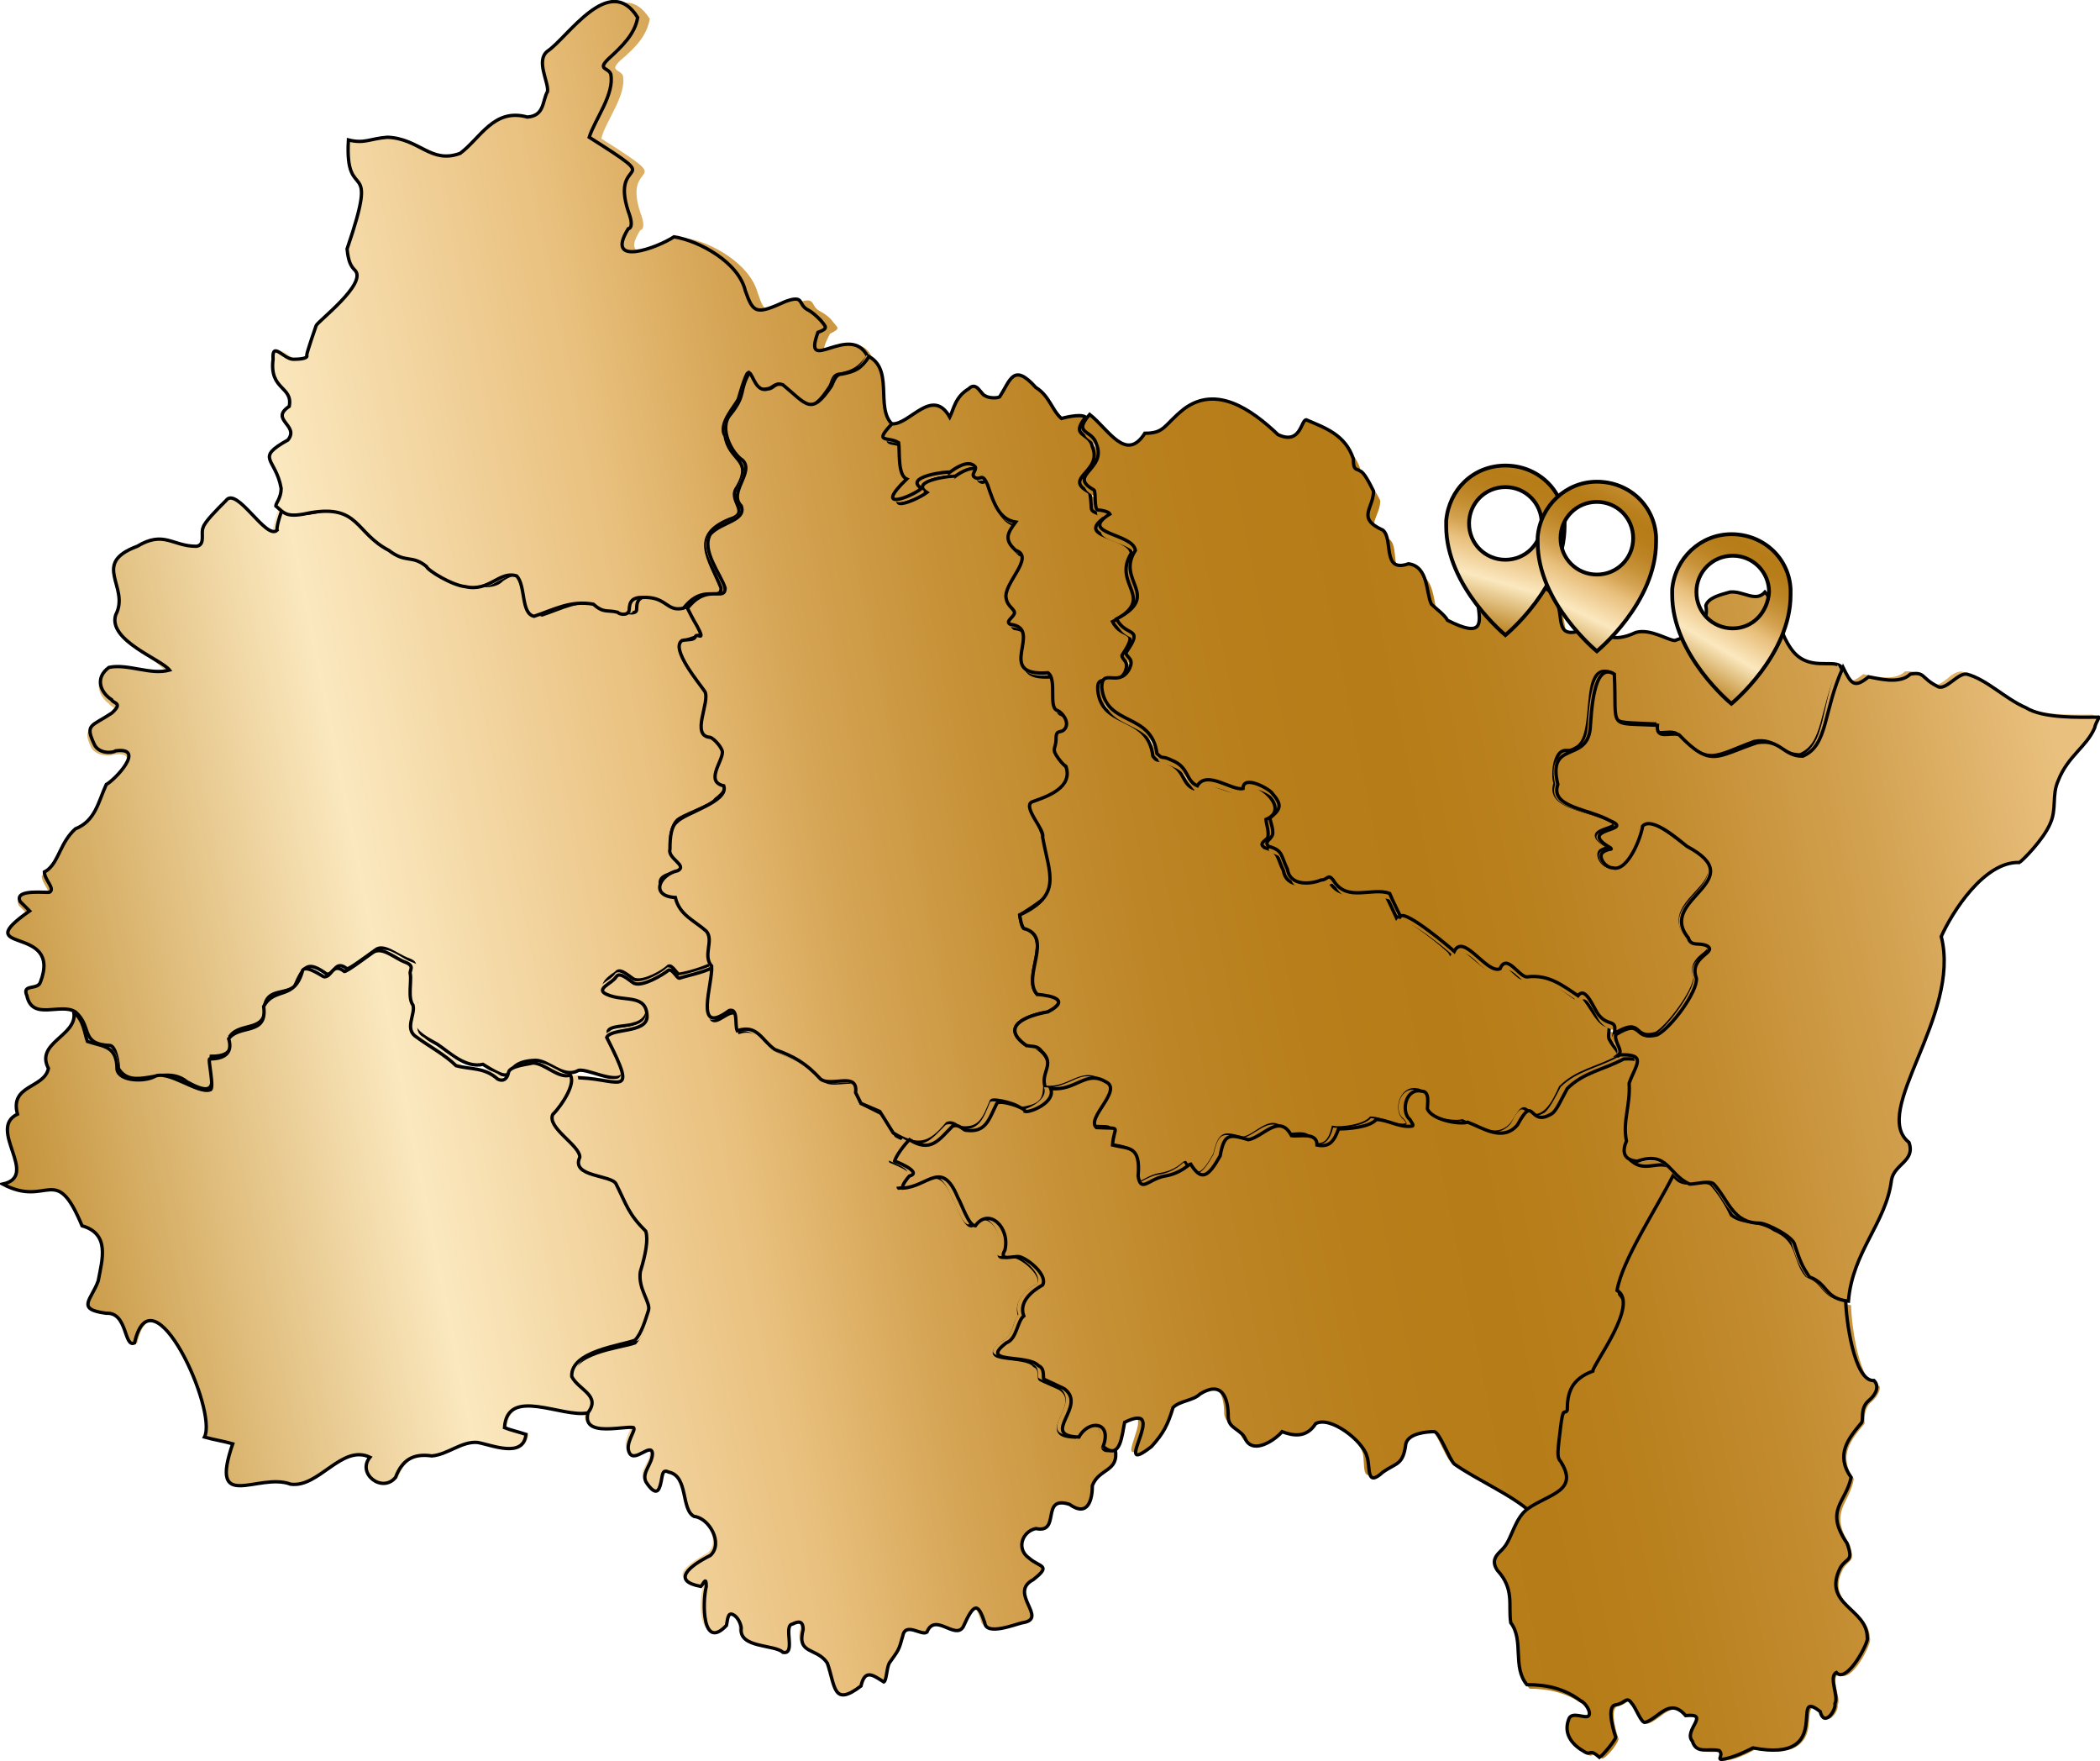 <svg xmlns="http://www.w3.org/2000/svg" xmlns:xlink="http://www.w3.org/1999/xlink" id="Calque_1" x="0px" y="0px" viewBox="0 0 156.1 130.9" style="enable-background:new 0 0 156.1 130.9;" xml:space="preserve"><style type="text/css">			.st0{fill:url(#SVGID_00000023281344615208098360000006702408297635441322_);stroke:#010102;stroke-width:0.25;stroke-miterlimit:10;}			.st1{fill:url(#SVGID_00000121254263234554090280000010279882101240179597_);stroke:#010102;stroke-width:0.25;stroke-miterlimit:10;}			.st2{fill:url(#SVGID_00000111160170264552758060000004152874701181702020_);stroke:#010102;stroke-width:0.25;stroke-miterlimit:10;}			.st3{fill:url(#SVGID_00000158738031421679996490000004677261170414741949_);stroke:#010102;stroke-width:0.25;stroke-miterlimit:10;}			.st4{fill:url(#SVGID_00000143604591811503276880000012763961826375403175_);stroke:#010102;stroke-width:0.25;stroke-miterlimit:10;}			.st5{fill:url(#SVGID_00000070836254162824671830000013270092015221282239_);stroke:#010102;stroke-width:0.25;stroke-miterlimit:10;}			.st6{fill:url(#SVGID_00000044893905434635864290000016120863101010978479_);stroke:#010102;stroke-width:0.25;stroke-miterlimit:10;}			.st7{fill:url(#SVGID_00000043424374979165943240000002153129003151702943_);stroke:#010102;stroke-width:0.25;stroke-miterlimit:10;}			.st8{fill:url(#SVGID_00000077293582784827949970000010537511350512855195_);stroke:#010102;stroke-width:0.25;stroke-miterlimit:10;}			.st9{fill:url(#SVGID_00000004538154797071994830000001119984670620277657_);stroke:#010102;stroke-width:0.25;stroke-miterlimit:10;}			.st10{fill:url(#SVGID_00000154409507307574401140000017666901151175375791_);stroke:#010102;stroke-width:0.283;stroke-miterlimit:10;}			.st11{fill:url(#SVGID_00000139982504865261435400000018225372660112773265_);stroke:#010102;stroke-width:0.283;stroke-miterlimit:10;}			.st12{fill:url(#SVGID_00000179615139104179899900000010631630199370140307_);stroke:#010102;stroke-width:0.283;stroke-miterlimit:10;}</style><g>	<defs>		<path id="SVGID_1_" d="M16.7,37.3c-0.7,0.7-1.6,1.6-1.7,2c-0.1,0.4,0.2,1.3-0.5,1.4c-0.6,0-1.1-0.1-1.5-0.3   c-0.8-0.3-1.5-0.5-2.9,0.3c-3.4,1.3-0.5,3-1.6,5.1C8,47.6,12,49,12.4,50.1c-0.7,0.2-1.5,0.1-2.3-0.1c-0.7-0.1-1.5-0.3-2.2-0.1   c-1,0.8-0.5,1.9,0.2,2.4c0.1,0.3,0.9,0.2,0,1c-1.5,1-2,0.8-1.3,2.3c0.4,0.6,1.3,0.6,1.6,0.5c2.4-0.4,0,2.1-0.7,2.5   c-0.5,1.3-0.8,2.7-2.3,3.3c-1,1-1.2,2.3-2,3c0,0-0.1,0-0.3,0.2c0,0.6,0.8,1.2,0.4,1.5c0,0-0.2,0-0.5,0c-0.7,0-2-0.1-1.6,0.7   l0.7,0.7C-2.4,71,4.7,68.6,3.1,73c-0.2,0.6-1.5,0.1-1,1c0.2,1.2,1.1,1.1,2,1.1c0.6,0,1.2-0.1,1.6,0.2c1.3,1.2,0.2,2.5,2.6,2.5   c0.5,0.1,0.6,1.3,0.6,1.7c0.6,0.9,1.5,0.8,2.5,0.6c0.9-0.1,1.8-0.3,2.6,0.4c2.7,1.5,1.6-0.6,1.8-1.9c0.7,0,1.8-0.1,1.4-1.5   c0.8-1.1,2.9-0.2,2.6-2.4c0.3-1.1,1.4-0.7,2.2-1.3c0.7-1.5,1-1.9,2.4-0.9c0.6,0,0.6-1.1,1.5-0.4c0.2,0,1.4-0.9,2.1-1.4   c0.7-0.5,1.6,0.4,2.4,0.7c0.8,0.3,0.3,0.6,0.4,0.9c0.1,0.5-0.2,1.8,0.2,2.3c0.3,0.3-0.2,1.1-0.2,1.5c0.2,0.9,1,1.2,1.8,1.6   c0.9,0.7,2.1,1.8,3.4,1.5c3,1.9,1-0.2,3.9-0.3c0.4,0,0.9,0.2,1.3,0.5c0.6,0.3,1.2,0.7,1.8,0.3c0.2-0.2,0.8,0,1.5,0.2   c0.9,0.3,1.8,0.5,2-0.1c0.2-1-1-2.1-1.2-3c0-0.5,1.4-0.4,1.9-0.6c1.5-0.3,1.4-2-0.1-2.3c-1.3,0.1-3.1-0.2-1.2-1.5   c0.2-0.3,0.6-0.1,0.9,0.2c0.2,0.2,0.4,0.3,0.5,0.3c0.6,0.2,2-0.6,2.5-1c0.3-0.1,0.6,0.6,0.8,0.6c0.6-0.2,1.7-0.4,2.5-0.8   c-0.7-1,0.4-2.3-0.8-2.9c-1-0.4-1.6-1.1-1.9-2.1c-0.5-0.1-1.1-0.1-1.2-0.8c-0.2-1.2,2.1-0.6,1.4-1.7c-1-0.5-0.6-2.6-0.2-3.1   c0.3-0.4,2.6-1.1,2.9-1.6c1.4-1.2,0.1-0.9-0.1-1.8c0.4-1,1-2.4-0.4-2.9c-1.5-0.1,0-2.6-0.4-3.4c-0.2-0.5-1.1-1.2-1.4-2   c-1-2.2-0.4-1.5,0.7-2.1c0-0.1,0.1-0.1,0.2-0.1c0.2,0,0.3,0.1-0.1-0.8c-0.3-0.5-0.5-0.9-0.7-1.3c-0.7,0.2-1-0.1-1.4-0.4   c-0.4-0.2-0.8-0.5-1.7-0.4c-1.2,0-0.9,1-1,1.1c-0.1,0.1-0.6,0.1-0.8,0c-0.7-0.2-1,0.1-1.8-0.6c-1.7-0.3-2.9,0.4-4.4,0.9   c-1-0.2-0.6-2.3-1.3-3c-0.3-0.3-1.3,0.2-1.7,0.4c-1.1,1.1-4.5-0.2-5-1.1c-2-0.8-4-1.7-5.4-3.5c-0.2-0.3-1.5-1-3.2-0.5   c-1.8,0.4-1.9,0.1-2.6-0.5c0,0-0.6,1.7-0.5,1.9c-0.4,0.4-1.1-0.4-1.8-1.2c-0.6-0.6-1.2-1.2-1.6-1.2C16.9,37.1,16.8,37.2,16.7,37.3   "></path>	</defs>			<linearGradient id="SVGID_00000160191096040209080180000000666386062792400831_" gradientUnits="userSpaceOnUse" x1="-11.07" y1="67.18" x2="148.783" y2="35.254">		<stop offset="0" style="stop-color:#B67C17"></stop>		<stop offset="0.23" style="stop-color:#FBE8BF"></stop>		<stop offset="0.373" style="stop-color:#E9C07E"></stop>		<stop offset="0.379" style="stop-color:#E7BE7A"></stop>		<stop offset="0.445" style="stop-color:#D5A454"></stop>		<stop offset="0.511" style="stop-color:#C79238"></stop>		<stop offset="0.576" style="stop-color:#BD8526"></stop>		<stop offset="0.641" style="stop-color:#B87E1B"></stop>		<stop offset="0.703" style="stop-color:#B67C17"></stop>		<stop offset="0.75" style="stop-color:#B9801E"></stop>		<stop offset="0.822" style="stop-color:#C38C30"></stop>		<stop offset="0.909" style="stop-color:#D3A251"></stop>		<stop offset="1" style="stop-color:#E9C07E"></stop>	</linearGradient>	<use xlink:href="#SVGID_1_" style="overflow:visible;fill:url(#SVGID_00000160191096040209080180000000666386062792400831_);"></use>	<clipPath id="SVGID_00000057844898280468879520000010075788605533371327_">		<use xlink:href="#SVGID_1_" style="overflow:visible;"></use>	</clipPath></g><g>			<linearGradient id="SVGID_00000008130318982357031940000000888187119676607379_" gradientUnits="userSpaceOnUse" x1="-11.07" y1="67.18" x2="148.783" y2="35.254">		<stop offset="0" style="stop-color:#B67C17"></stop>		<stop offset="0.23" style="stop-color:#FBE8BF"></stop>		<stop offset="0.373" style="stop-color:#E9C07E"></stop>		<stop offset="0.379" style="stop-color:#E7BE7A"></stop>		<stop offset="0.445" style="stop-color:#D5A454"></stop>		<stop offset="0.511" style="stop-color:#C79238"></stop>		<stop offset="0.576" style="stop-color:#BD8526"></stop>		<stop offset="0.641" style="stop-color:#B87E1B"></stop>		<stop offset="0.703" style="stop-color:#B67C17"></stop>		<stop offset="0.75" style="stop-color:#B9801E"></stop>		<stop offset="0.822" style="stop-color:#C38C30"></stop>		<stop offset="0.909" style="stop-color:#D3A251"></stop>		<stop offset="1" style="stop-color:#E9C07E"></stop>	</linearGradient>			<path style="fill:url(#SVGID_00000008130318982357031940000000888187119676607379_);stroke:#010102;stroke-width:0.25;stroke-miterlimit:10;" d="  M53.2,59.4c-0.3,0.5-2.6,1.2-2.9,1.6c-0.5,0.5-0.8,2.6,0.2,3.1c0.6,1.1-1.7,0.5-1.4,1.7c0.1,0.8,0.7,0.7,1.2,0.8  c0.3,1,0.9,1.7,1.9,2.1c1.2,0.7,0.1,2,0.8,2.9c-0.8,0.4-1.9,0.7-2.5,0.8c-0.2,0-0.5-0.7-0.8-0.6c-0.4,0.4-1.8,1.2-2.5,1  c-0.2,0-1.1-1-1.4-0.5c-2,1.3-0.2,1.6,1.2,1.5c1.5,0.3,1.5,2,0.1,2.3c-0.5,0.2-1.9,0.1-1.9,0.6c0.2,0.9,1.3,2,1.2,3  c-0.4,1.1-3-0.5-3.5-0.1c-1.1,0.5-2.1-0.8-3.1-0.8c-2.9,0.1-0.9,2.2-3.9,0.3c-1.3,0.3-2.5-0.9-3.4-1.5c-0.7-0.4-1.6-0.8-1.8-1.6  c0-0.5,0.5-1.2,0.2-1.5c-0.5-0.5-0.1-1.8-0.2-2.3c-0.1-0.3,0.5-0.6-0.4-0.9c-0.8-0.3-1.8-1.2-2.4-0.7c-0.7,0.5-1.9,1.4-2.1,1.4  c-0.9-0.7-0.9,0.4-1.5,0.4c-1.4-1-1.7-0.7-2.4,0.9c-0.7,0.6-1.9,0.2-2.2,1.3c0.2,2.2-1.8,1.3-2.6,2.4c0.4,1.4-0.7,1.5-1.4,1.5  c-0.2,1.3,0.9,3.4-1.8,1.9c-1.7-1.4-4,0.8-5.1-1c0-0.5-0.2-1.6-0.6-1.7c-2.3-0.1-1.3-1.4-2.6-2.5C4.5,74.5,2.4,75.9,2,74  c-0.4-0.9,0.8-0.4,1-1c1.7-4.4-5.5-2-0.8-5.3L1.5,67c-0.5-1,2.1-0.6,2.2-0.7c0.4-0.3-0.4-0.9-0.4-1.5c0.2-0.1,0.3-0.2,0.3-0.2  c0.8-0.7,0.9-2,2-3c1.5-0.6,1.7-2,2.3-3.3c0.6-0.3,3-2.8,0.7-2.5c-0.3,0.2-1.3,0.2-1.6-0.5c-0.7-1.5-0.2-1.3,1.3-2.3  c0.9-0.8,0.1-0.7,0-1c-0.8-0.5-1.3-1.6-0.2-2.4c1.4-0.3,3.1,0.6,4.5,0.2C12,49,8,47.6,8.6,45.7c1.1-2.1-1.9-3.8,1.6-5.1  c2-1.2,2.6,0,4.4,0c0.7-0.1,0.3-1,0.5-1.4c0.1-0.4,1-1.3,1.7-2c0.8-1.1,3,3,3.8,2.2c-0.1-0.3,0.5-1.9,0.5-1.9  c0.6,0.5,0.8,0.9,2.6,0.5c1.7-0.5,3,0.3,3.2,0.5c1.5,1.8,3.4,2.7,5.4,3.5c0.6,0.9,4,2.2,5,1.1c0.4-0.3,1.3-0.7,1.7-0.4  c0.8,0.7,0.3,2.8,1.3,3c1.5-0.5,2.7-1.2,4.4-0.9c0.7,0.7,1,0.4,1.8,0.6c0.2,0.2,0.7,0.2,0.8,0c0.1-0.2-0.2-1.1,1-1.1  c1.9-0.2,1.8,1.1,3.1,0.8c0.2,0.3,0.4,0.8,0.7,1.3c0.7,1.3,0,0.5-0.1,0.8c-1.1,0.6-1.7,0-0.7,2.1c0.3,0.8,1.2,1.6,1.4,2  c0.4,0.7-1.1,3.3,0.4,3.4c1.4,0.5,0.8,1.9,0.4,2.9C53.3,58.5,54.6,58.3,53.2,59.4z"></path></g><g>	<defs>		<path id="SVGID_00000145771987012610680790000011686226472476003989_" d="M50.4,72.5c-0.2,0-0.5-0.7-0.8-0.6   c-0.4,0.4-1.8,1.2-2.5,1c-0.2,0-1.1-1-1.4-0.5c-0.3,0.5-1.6,0.8-0.7,1.3c1.2,0.5,3-0.1,3,1.7c-0.1,1.2-2.6,0.8-3,1.5   c1.9,3.7,1.3,3.4-0.6,3.2c-0.6-0.1-1.3-0.2-2.1-0.2c0.6,0.9-1.3,3.1-1.3,2.9c-0.4,1,2,2.3,2,3.2c-0.7,1.6,2.4,1.3,2.7,2   c0.8,1.6,0.9,2.3,2.2,3.5c0.2,0.6,0,1.7-0.4,3c0,2.3,1,3.3-0.5,5.1c-1,0.4-4.8,0.8-4.7,2.7c0.2,0.8,1.5,0.9,1.5,1.8   c-1.1,2.1,0.6,2,2,1.8c0.5,0,0.9-0.1,1.1,0c0.2,0.1-0.7,1.2-0.3,1.9c0.2,0.3,0.6,0.1,0.9,0c0.4-0.2,0.7-0.4,0.8,0   c0.1,0.8-0.8,1.4-0.5,2.1c0,0,0.6,1.2,1,0.5c0.3-0.7,0.1-1.4,0.7-1.2c1.6,0.4,0.9,2.8,1.9,3.3c1.1,0.1,2.2,2.1,1.2,2.9   c-1.6,0.9-2.9,1.9-0.7,2.3c0.2-0.1,0.4-0.8,0.4,0c-0.4,1.3-0.4,4.8,1.5,2.9c0.1-0.5,0.1-1,0.5-0.8c0.4,0.3,0.6,0.8,0.6,1   c-0.2,1.5,2.5,1.1,3.1,1.8c1,0.3,0-2,0.7-2.1c0.4-0.2,0.8-0.3,0.8,0.4c-0.5,1.8,1,1.3,1.8,2.5c0.6,1.7,0.4,3.3,2.5,1.7   c0.3-1.2,1-0.8,1.7-0.3c0.3-0.1,0.2-1,0.4-1.4c0.7-1,0.8-1,1-2c0.1-0.6,0.6-0.5,1-0.4c0.3,0.1,0.6,0.2,0.7,0.1c0,0,0,0,0,0   c0.3-0.8,0.9-0.6,1.5-0.4c0.5,0.2,1,0.4,1.2,0c0.7-1.8,1.1-1.8,1.6-0.3c0.1,1,2.2,0,2.8,0c2-0.3-1.1-2.1,0.8-3.2   c1.4-1.2,0.5-1-0.3-1.6c-1-0.8-0.5-2,0.5-2.2c0.9,0.2,1-0.4,1.2-0.9c0.1-0.6,0.2-1.2,1.4-0.9c1.4,1.1,1.7-0.4,1.7-1.4   c0.5-1.3,2-1.1,1.7-2.7c-1.7,0.6-0.7-0.9-1.1-1.6c-0.8-0.5-1.6,0.3-1.8,0.8c-3-0.1,0.7-2.4-1.1-3.6c-0.4-0.2-1.3-0.6-1.5-0.7   c-0.1-0.1,0.1-0.8-0.4-1c-0.8-0.9-4.5-0.1-2.4-1.7c0.8-0.3,0.8-1.6,1.3-2c-0.4-1.1,0.7-1.9,1.4-2.3c0.4-0.7-1-1.9-1.7-2.1   c-0.2,0-0.4,0-0.6,0c-0.5,0.1-0.9,0.1-0.6-0.5c0.4-1.7-1.2-3.2-2.2-1.8c-0.5,0-1-1.7-1.3-2.1c-1.2-2.9-2.2-0.8-4.1-0.7   c-0.1-0.2,0.4-0.8,0.5-0.9c1.1-0.3-1.3-1.2-1.1-1.1c0.1-0.4,0.7-1.2,1.1-1.6c-0.4-0.2-0.7-0.3-0.7-0.3l-1-1.6L64,82   c0,0-0.3-0.6-0.4-0.8c0.2-1-0.6-0.9-1.3-0.8c-0.5,0-1,0.1-1.3-0.2C59.9,79,59,78.5,57.6,78c-1-0.7-1.3-1.9-2.8-1.4   c0-1.8-0.6-1.5-1.2-1.1c-0.8,0.5-1.5,0.9-0.8-3.7C52.1,72.1,51,72.4,50.4,72.5"></path>	</defs>			<linearGradient id="SVGID_00000152946762883153474490000015346240628882043559_" gradientUnits="userSpaceOnUse" x1="-2.417" y1="110.504" x2="157.436" y2="78.577">		<stop offset="0" style="stop-color:#B67C17"></stop>		<stop offset="0.23" style="stop-color:#FBE8BF"></stop>		<stop offset="0.373" style="stop-color:#E9C07E"></stop>		<stop offset="0.379" style="stop-color:#E7BE7A"></stop>		<stop offset="0.445" style="stop-color:#D5A454"></stop>		<stop offset="0.511" style="stop-color:#C79238"></stop>		<stop offset="0.576" style="stop-color:#BD8526"></stop>		<stop offset="0.641" style="stop-color:#B87E1B"></stop>		<stop offset="0.703" style="stop-color:#B67C17"></stop>		<stop offset="0.75" style="stop-color:#B9801E"></stop>		<stop offset="0.822" style="stop-color:#C38C30"></stop>		<stop offset="0.909" style="stop-color:#D3A251"></stop>		<stop offset="1" style="stop-color:#E9C07E"></stop>	</linearGradient>			<use xlink:href="#SVGID_00000145771987012610680790000011686226472476003989_" style="overflow:visible;fill:url(#SVGID_00000152946762883153474490000015346240628882043559_);"></use>	<clipPath id="SVGID_00000036933982648443445620000000818827685536612228_">		<use xlink:href="#SVGID_00000145771987012610680790000011686226472476003989_" style="overflow:visible;"></use>	</clipPath></g><g>			<linearGradient id="SVGID_00000094583184173770358860000012263061914203262121_" gradientUnits="userSpaceOnUse" x1="-2.417" y1="110.503" x2="157.436" y2="78.576">		<stop offset="0" style="stop-color:#B67C17"></stop>		<stop offset="0.23" style="stop-color:#FBE8BF"></stop>		<stop offset="0.373" style="stop-color:#E9C07E"></stop>		<stop offset="0.379" style="stop-color:#E7BE7A"></stop>		<stop offset="0.445" style="stop-color:#D5A454"></stop>		<stop offset="0.511" style="stop-color:#C79238"></stop>		<stop offset="0.576" style="stop-color:#BD8526"></stop>		<stop offset="0.641" style="stop-color:#B87E1B"></stop>		<stop offset="0.703" style="stop-color:#B67C17"></stop>		<stop offset="0.75" style="stop-color:#B9801E"></stop>		<stop offset="0.822" style="stop-color:#C38C30"></stop>		<stop offset="0.909" style="stop-color:#D3A251"></stop>		<stop offset="1" style="stop-color:#E9C07E"></stop>	</linearGradient>			<path style="fill:url(#SVGID_00000094583184173770358860000012263061914203262121_);stroke:#010102;stroke-width:0.25;stroke-miterlimit:10;" d="  M82.9,107.7c0.3,1.7-1.2,1.4-1.7,2.7c0,1-0.3,2.4-1.7,1.4c-2.2-0.7-0.6,2.2-2.5,1.8c-1,0.2-1.5,1.5-0.5,2.2  c0.8,0.7,1.7,0.5,0.3,1.6c-1.9,1,1.2,2.9-0.8,3.2c-0.5,0.1-2.7,1-2.8,0c-0.5-1.5-0.8-1.5-1.6,0.3c-0.6,1-2.1-1.1-2.7,0.4  c0,0,0,0,0,0c-0.4,0.3-1.6-0.8-1.8,0.3c-0.3,1.1-0.3,1-1,2c-0.2,0.4-0.2,1.3-0.4,1.4c-0.8-0.5-1.4-1-1.7,0.3  c-2.1,1.6-1.9,0-2.5-1.7c-0.8-1.2-2.3-0.6-1.8-2.5c0-0.7-0.4-0.6-0.8-0.4c-0.7,0.1,0.3,2.3-0.7,2.1c-0.6-0.6-3.3-0.3-3.1-1.8  c0-0.2-0.2-0.8-0.6-1c-0.4-0.2-0.4,0.3-0.5,0.8c-1.8,1.9-1.8-1.7-1.5-2.9c0-0.8-0.2-0.2-0.4,0c-2.2-0.4-0.9-1.5,0.7-2.3  c1-0.9-0.1-2.8-1.2-2.9c-1-0.5-0.4-3-1.9-3.3c-0.6-0.3-0.4,0.5-0.7,1.2c-0.3,0.7-1-0.5-1-0.5c-0.3-0.7,0.5-1.3,0.5-2.1  c-0.1-0.8-1.3,0.7-1.7,0c-0.4-0.7,0.5-1.7,0.3-1.9c-0.7-0.2-4.6,1-3.1-1.8c0-0.9-1.3-1-1.5-1.8c-0.2-2,3.6-2.3,4.7-2.7  c1.5-1.8,0.5-2.8,0.5-5.1c0.4-1.3,0.5-2.4,0.4-3c-1.3-1.2-1.4-1.9-2.2-3.5c-0.3-0.8-3.4-0.5-2.7-2c-0.1-0.9-2.5-2.1-2-3.2  c0,0.1,1.8-2,1.3-2.9c3.4-0.1,5.1,1.9,2.6-3c0.3-0.7,2.9-0.3,3-1.5c0-1.8-1.7-1.1-3-1.7c-0.9-0.4,0.4-0.8,0.7-1.3  c0.3-0.5,1.2,0.5,1.4,0.5c0.6,0.2,2-0.6,2.5-1c0.3-0.1,0.6,0.6,0.8,0.6c0.6-0.2,1.7-0.4,2.5-0.8c-1.3,8.1,2,0.5,2,4.8  c1.4-0.4,1.8,0.8,2.8,1.4c1.4,0.6,2.3,1,3.5,2.2c0.7,0.6,2.8-0.6,2.6,1C63.7,81.4,64,82,64,82l1.6,0.8l1,1.6c0,0,0.3,0.2,0.7,0.3  c-0.4,0.4-1,1.2-1.1,1.6c-0.1,0,2.3,0.8,1.1,1.1c-0.1,0.2-0.7,0.7-0.5,0.9c1.9-0.1,2.9-2.2,4.1,0.7c0.3,0.5,0.8,2.1,1.3,2.1  c1-1.4,2.5,0.1,2.2,1.8c-0.5,0.9,0.6,0.4,1.1,0.5c0.7,0.2,2.1,1.4,1.7,2.1c-0.7,0.3-1.8,1.2-1.4,2.3c-0.4,0.4-0.4,1.7-1.3,2  c-2,1.6,1.7,0.8,2.4,1.7c0.5,0.2,0.3,0.9,0.4,1c0.1,0.1,1.1,0.5,1.5,0.7c1.8,1.2-1.9,3.5,1.1,3.6c0.3-0.5,1.1-1.2,1.8-0.8  C82.3,106.8,81.3,108.2,82.9,107.7z"></path></g><g>	<defs>		<path id="SVGID_00000019641358810041441290000003629554657209052052_" d="M27.8,70.8c-0.7,0.5-1.9,1.4-2.1,1.4   c-0.9-0.7-0.9,0.4-1.5,0.4c-0.1,0-1.3-1-1.6-0.5c-0.6,2.3-2.1,1.2-2.9,2.7c0.2,2.2-1.8,1.3-2.6,2.4c0.4,1.3-0.7,1.5-1.4,1.5   c-0.2,0,0.3,2.3,0,2.3c-0.4,0.2-1.2-0.2-1.9-0.5c-0.8-0.4-1.7-0.7-2.2-0.5c-0.7,0.4-2.5,0.4-2.8-0.5c0.1-1.8-1-1.8-2.2-2.1   c-0.2-0.5-0.3-1.7-1-2.1c0.2,1.7-2.9,2.2-1.9,4.1c-0.2,1.5-2.8,1.2-2.3,3.4C-0.9,84,3.1,87.4,0.4,88c1.3,0.7,2.2,0.6,2.9,0.5   c1.1-0.1,1.8-0.3,3,2.6c2.1,0.6,1.4,2.4,1.2,4.1c-0.5,1.4-1.7,2.1,0.6,2.4c0.7,0,1.1,0.5,1.3,1.1c0.3,0.7,0.4,1.3,0.8,1.1   c1.3-5.7,6.2,5,5.2,7c0.7,0.2,1.4,0.3,2.1,0.5c-1.3,3.5,0,3.2,1.8,3c0.8-0.1,1.7-0.3,2.5,0c1,0.1,1.8-0.5,2.7-1.1   c1-0.7,2-1.4,3.2-0.9c-1,1.2,0.9,2.7,1.9,1.5c0.5-1.3,1.3-1.8,2.7-1.6c1.2-0.1,2.2-1,3.4-1c1.1,0.2,3.4,1.2,3.6-0.6   c-0.5-0.2-1-0.3-1.6-0.5c0.2-2.1,2-1.7,3.8-1.3c0.9,0.2,1.8,0.4,2.5,0.2c0.9-1.4-0.7-1.8-1.2-2.7c-0.2-2,3.6-2.3,4.7-2.7   c0.5-0.5,0.8-1.6,1-2.2c0.2-0.6-0.8-1.7-0.4-2.9c0.4-1.3,0.5-2.4,0.4-3c-1.3-1.3-1.4-1.9-2.2-3.5c-0.3-0.7-3.4-0.5-2.7-2   c0-0.9-2.5-2.2-2-3.2c0,0.1,1.8-2,1.3-2.9c-0.5,0.1-1-0.1-1.5-0.4c-0.4-0.2-0.9-0.5-1.3-0.5c-0.3,0.1-1.7,0.2-1.8,0.7   c-0.1,0.5-0.3,0.7-0.8,0.5c-0.9-0.9-2-0.7-3.1-1c-0.8-0.8-2.1-1.4-2.9-2.1c-1-0.5-0.1-1.7-0.3-2.4c-0.5-0.5-0.2-1.8-0.2-2.3   c-0.1-0.3,0.5-0.6-0.4-0.9c-0.6-0.2-1.4-0.9-2-0.9C28.1,70.6,27.9,70.7,27.8,70.8"></path>	</defs>			<linearGradient id="SVGID_00000167377538528439598040000014688223742329120901_" gradientUnits="userSpaceOnUse" x1="-5.084" y1="97.151" x2="154.769" y2="65.224">		<stop offset="0" style="stop-color:#B67C17"></stop>		<stop offset="0.23" style="stop-color:#FBE8BF"></stop>		<stop offset="0.373" style="stop-color:#E9C07E"></stop>		<stop offset="0.379" style="stop-color:#E7BE7A"></stop>		<stop offset="0.445" style="stop-color:#D5A454"></stop>		<stop offset="0.511" style="stop-color:#C79238"></stop>		<stop offset="0.576" style="stop-color:#BD8526"></stop>		<stop offset="0.641" style="stop-color:#B87E1B"></stop>		<stop offset="0.703" style="stop-color:#B67C17"></stop>		<stop offset="0.75" style="stop-color:#B9801E"></stop>		<stop offset="0.822" style="stop-color:#C38C30"></stop>		<stop offset="0.909" style="stop-color:#D3A251"></stop>		<stop offset="1" style="stop-color:#E9C07E"></stop>	</linearGradient>			<use xlink:href="#SVGID_00000019641358810041441290000003629554657209052052_" style="overflow:visible;fill:url(#SVGID_00000167377538528439598040000014688223742329120901_);"></use>	<clipPath id="SVGID_00000181807918693855922400000010535402832127153040_">		<use xlink:href="#SVGID_00000019641358810041441290000003629554657209052052_" style="overflow:visible;"></use>	</clipPath></g><g>			<linearGradient id="SVGID_00000127012362610861778160000010188103472828427688_" gradientUnits="userSpaceOnUse" x1="-5.084" y1="97.151" x2="154.769" y2="65.225">		<stop offset="0" style="stop-color:#B67C17"></stop>		<stop offset="0.23" style="stop-color:#FBE8BF"></stop>		<stop offset="0.373" style="stop-color:#E9C07E"></stop>		<stop offset="0.379" style="stop-color:#E7BE7A"></stop>		<stop offset="0.445" style="stop-color:#D5A454"></stop>		<stop offset="0.511" style="stop-color:#C79238"></stop>		<stop offset="0.576" style="stop-color:#BD8526"></stop>		<stop offset="0.641" style="stop-color:#B87E1B"></stop>		<stop offset="0.703" style="stop-color:#B67C17"></stop>		<stop offset="0.75" style="stop-color:#B9801E"></stop>		<stop offset="0.822" style="stop-color:#C38C30"></stop>		<stop offset="0.909" style="stop-color:#D3A251"></stop>		<stop offset="1" style="stop-color:#E9C07E"></stop>	</linearGradient>			<path style="fill:url(#SVGID_00000127012362610861778160000010188103472828427688_);stroke:#010102;stroke-width:0.25;stroke-miterlimit:10;" d="  M48.2,97.4c-0.2,0.6-0.5,1.7-1,2.2c-1,0.4-4.8,0.8-4.7,2.7c0.5,1,2.2,1.4,1.2,2.7c-1.9,0.4-6-2-6.2,1.1c0.5,0.2,1,0.3,1.6,0.5  c-0.2,1.8-2.5,0.8-3.6,0.6c-1.2-0.1-2.2,0.9-3.4,1c-1.4-0.2-2.2,0.3-2.7,1.6c-1,1.2-2.9-0.3-1.9-1.5c-2.1-1-3.8,2.3-5.9,2  c-2.4-0.9-6.1,2.2-4.3-3c-0.7-0.2-1.4-0.3-2.1-0.5c1-2-3.9-12.7-5.2-7c-0.8,0.4-0.5-2.3-2.1-2.2c-2.3-0.3-1.1-1-0.6-2.4  c0.3-1.6,0.9-3.5-1.2-4.1c-2-4.8-2.5-1.3-5.9-3.1c2.8-0.6-1.2-4.1,1.1-5.2c-0.6-2.2,2-1.9,2.3-3.4c-1-1.9,2.1-2.4,1.9-4.1  c0.7,0.4,0.8,1.6,1,2.1c1.2,0.4,2.2,0.3,2.2,2.1c0.2,0.9,2.1,0.9,2.8,0.5c1-0.5,3.2,1.3,4.1,1c0.4,0-0.2-2.4,0-2.3  c0.7,0,1.8-0.2,1.4-1.5c0.8-1.1,2.9-0.2,2.6-2.4c0.8-1.5,2.3-0.4,2.9-2.7c0.3-0.4,1.5,0.5,1.6,0.5c0.6,0,0.6-1.1,1.5-0.4  c0.2,0,1.4-0.9,2.1-1.4c0.7-0.5,1.6,0.4,2.4,0.7c0.8,0.3,0.3,0.6,0.4,0.9c0.1,0.5-0.2,1.8,0.2,2.3c0.2,0.7-0.7,1.8,0.3,2.4  c0.8,0.6,2.1,1.3,2.9,2.1c1.1,0.3,2.1,0.1,3.1,1c0.4,0.2,0.7,0,0.8-0.5c0.1-0.5,1.5-0.6,1.8-0.7c0.9,0,1.9,1.2,2.8,0.9  c0.5,0.9-1.3,3-1.3,2.9c-0.5,1,2,2.3,2,3.2c-0.7,1.5,2.4,1.3,2.7,2c0.8,1.6,0.9,2.2,2.2,3.5c0.2,0.6,0,1.7-0.4,3  C47.4,95.8,48.4,96.8,48.2,97.4z"></path></g><g>	<defs>		<path id="SVGID_00000111166363857245576980000011447767974609946799_" d="M41.1,3.8c-0.8,0.7,0.2,2.3,0,3   c-0.4,0.7-0.3,1.8-1.5,1.9c-2.5-0.7-3.5,1.6-5,2.7c-2.2,0.8-3-1-5.4-1.2c-1.3,0.1-1.8,0.5-2.9,0.2c-0.3,4.9,2.4,0.8-0.1,8.1   c0,1.1,0.3,1.4,0.6,1.6c0.9,1-2.8,3.8-2.9,4.1c0,0-0.8,2.1-0.7,2.2c0,0.2-0.3,0.3-1,0.3c-0.7,0-1.5-1.4-1.5,0   c-0.3,2.2,1.5,2,1.2,3.5c-1.4,1,0.9,1.4-0.1,2.5c-2.5,1.5-0.9,1.3-0.5,3.6c0,0.7-0.4,1.1-0.4,1.3c0.6,0.5,0.8,0.9,2.6,0.5   c3.7-0.6,3.4,1.4,5.8,2.8c1.3,1,1.7,0.3,2.8,1.2c0.1,0.3,2,1.4,2.9,1.5c0.9,0.2,1.5-0.1,2-0.4c0.6-0.3,1.1-0.6,1.7-0.4   c0.7,0.7,0.3,2.8,1.3,3c1.5-0.5,2.7-1.2,4.4-0.9c0.8,0.7,1,0.4,1.8,0.6c0.2,0.1,0.7,0.1,0.8,0c0.1-0.2-0.2-1.1,1-1.1   c0.9-0.1,1.3,0.2,1.7,0.4c0.4,0.3,0.7,0.5,1.4,0.4c0,0,0,0,0,0c0.2-0.2,0.6-0.8,1.4-1c0.8-0.2,1.4,0.2,1.4-0.5   c-1-2.2-2.3-3.9,0.6-5.1c1.7-0.5-0.2-1.4,0.6-2.4c1.2-2-0.6-1.9-0.9-3.8c-0.6-1,0.9-2.4,1-2.8c0,0,0.4-1.9,0.7-1.9   c0.3,0.2,0.5,1.5,1.4,1.2c0.4,0,0.5-0.5,1.1-0.3c1.8,1.5,2,2.3,3.6,0.1c0.2-0.4,0.3-0.9,0.8-0.9c1-0.2,1.4-0.4,2-1.3   c-0.6-1.2-1.7-0.9-2.5-0.6c-0.9,0.3-1.5,0.6-0.6-1.1c0.8-0.4,0.6-0.4,0.2-0.9c-0.2-0.3-0.6-0.6-1-0.8c-0.7-0.4-0.2-1.1-1.6-0.6   c-2.2,1-2.4,1-3-0.8c-0.6-2.1-3.4-3.7-5.3-4c-1.2,0.7-5.2,2.2-3.4-0.6c0,0,0.5,0,0-1.3c-1.4-4.2,3.1-1.7-2.9-5.5   c0.3-1.3,1.9-3.2,1.6-4.7c-0.3-0.5-1-0.3-0.2-1.1c1.2-1,2-1.9,2.2-3.1c-0.5-0.8-1.1-1.2-1.7-1.2C44.3,0.1,42.3,3,41.1,3.8"></path>	</defs>			<linearGradient id="SVGID_00000062154780099520015330000009263726370542105994_" gradientUnits="userSpaceOnUse" x1="-17.346" y1="35.754" x2="142.506" y2="3.828">		<stop offset="0" style="stop-color:#B67C17"></stop>		<stop offset="0.23" style="stop-color:#FBE8BF"></stop>		<stop offset="0.373" style="stop-color:#E9C07E"></stop>		<stop offset="0.379" style="stop-color:#E7BE7A"></stop>		<stop offset="0.445" style="stop-color:#D5A454"></stop>		<stop offset="0.511" style="stop-color:#C79238"></stop>		<stop offset="0.576" style="stop-color:#BD8526"></stop>		<stop offset="0.641" style="stop-color:#B87E1B"></stop>		<stop offset="0.703" style="stop-color:#B67C17"></stop>		<stop offset="0.75" style="stop-color:#B9801E"></stop>		<stop offset="0.822" style="stop-color:#C38C30"></stop>		<stop offset="0.909" style="stop-color:#D3A251"></stop>		<stop offset="1" style="stop-color:#E9C07E"></stop>	</linearGradient>			<use xlink:href="#SVGID_00000111166363857245576980000011447767974609946799_" style="overflow:visible;fill:url(#SVGID_00000062154780099520015330000009263726370542105994_);"></use>	<clipPath id="SVGID_00000158736273652240241860000013188546580188802477_">		<use xlink:href="#SVGID_00000111166363857245576980000011447767974609946799_" style="overflow:visible;"></use>	</clipPath></g><g>			<linearGradient id="SVGID_00000079474115799100338510000002807629635807910062_" gradientUnits="userSpaceOnUse" x1="-17.346" y1="35.754" x2="142.506" y2="3.828">		<stop offset="0" style="stop-color:#B67C17"></stop>		<stop offset="0.23" style="stop-color:#FBE8BF"></stop>		<stop offset="0.373" style="stop-color:#E9C07E"></stop>		<stop offset="0.379" style="stop-color:#E7BE7A"></stop>		<stop offset="0.445" style="stop-color:#D5A454"></stop>		<stop offset="0.511" style="stop-color:#C79238"></stop>		<stop offset="0.576" style="stop-color:#BD8526"></stop>		<stop offset="0.641" style="stop-color:#B87E1B"></stop>		<stop offset="0.703" style="stop-color:#B67C17"></stop>		<stop offset="0.75" style="stop-color:#B9801E"></stop>		<stop offset="0.822" style="stop-color:#C38C30"></stop>		<stop offset="0.909" style="stop-color:#D3A251"></stop>		<stop offset="1" style="stop-color:#E9C07E"></stop>	</linearGradient>			<path style="fill:url(#SVGID_00000079474115799100338510000002807629635807910062_);stroke:#010102;stroke-width:0.25;stroke-miterlimit:10;" d="  M64.5,26.5c-0.6,0.8-1,1.1-2,1.3c-0.6,0-0.6,0.5-0.8,0.9c-1.5,2.3-1.8,1.5-3.6-0.1c-0.5-0.2-0.7,0.3-1.1,0.3  c-0.9,0.3-1.1-1-1.4-1.2c-0.2,0.1-0.7,1.9-0.7,1.9c-0.1,0.4-1.6,1.9-1,2.8c0.3,1.9,2.1,1.7,0.9,3.8c-0.8,1,1.1,1.9-0.6,2.4  c-2.9,1.2-1.5,2.9-0.6,5.1c0,0.7-0.6,0.3-1.4,0.5c-0.8,0.2-1.2,0.8-1.4,1c0,0,0,0,0,0c-1.3,0.3-1.2-0.9-3.1-0.8c-1.2,0-0.8,1-1,1.1  c-0.1,0.2-0.6,0.2-0.8,0c-0.8-0.2-1,0.1-1.8-0.6c-1.7-0.3-2.9,0.4-4.4,0.9c-1-0.2-0.6-2.3-1.3-3c-1.3-0.4-2,1.2-3.8,0.8  c-1-0.1-2.8-1.2-2.9-1.5c-1.1-0.9-1.5-0.2-2.8-1.2c-2.5-1.3-2.2-3.4-5.8-2.8c-1.8,0.4-1.9,0.1-2.6-0.5c0-0.2,0.4-0.6,0.4-1.3  c-0.4-2.3-2-2.2,0.5-3.6c0.9-1.1-1.4-1.5,0.1-2.5c0.3-1.5-1.5-1.2-1.2-3.5c-0.1-1.4,0.8,0,1.5,0c0.7,0,1.1-0.1,1-0.3  c0-0.2,0.7-2.2,0.7-2.2c0.1-0.3,3.8-3.1,2.9-4.1c-0.3-0.3-0.5-0.6-0.6-1.6c2.5-7.3-0.2-3.1,0.1-8.1c1.2,0.3,1.6-0.1,2.9-0.2  c2.4,0.1,3.2,2,5.4,1.2c1.5-1.1,2.5-3.4,5-2.7c1.3-0.1,1.1-1.2,1.5-1.9c0.1-0.7-0.9-2.3,0-3c1.5-1,4.6-5.9,6.7-2.5  c-0.2,1.2-1.1,2.1-2.2,3.1c-0.8,0.8,0,0.6,0.2,1.1c0.3,1.5-1.2,3.4-1.6,4.7c6,3.8,1.5,1.2,2.9,5.5c0.5,1.3,0,1.3,0,1.3  c-1.8,2.9,2.2,1.4,3.4,0.6c1.9,0.3,4.8,1.9,5.3,4c0.6,1.7,0.8,1.8,3,0.8c1.4-0.5,0.9,0.2,1.6,0.6c0.4,0.2,0.7,0.5,1,0.8  c0.4,0.5,0.6,0.6-0.2,0.9C59.6,28,63.2,23.9,64.5,26.5z"></path></g><g>	<defs>		<path id="SVGID_00000024706056227401608710000006288129558710204855_" d="M62.5,27.8c-0.6,0-0.6,0.5-0.8,0.9   c-1.5,2.3-1.8,1.5-3.6-0.1c-0.3-0.1-0.5,0-0.7,0.1c-0.1,0.1-0.2,0.2-0.4,0.2c-0.9,0.3-1.1-1-1.4-1.2c-0.8,1.4-0.2,1.6-1.4,3.1   c-0.9,1,0.1,2.9,0.9,3.4c0.9,0.8-1.1,2.3-0.1,3.4c0.4,1-1.5,1.1-2.3,2.1c-0.8,1.2,0.8,3,1.1,4c0,0.7-0.6,0.3-1.4,0.5   c-0.8,0.2-1.2,0.8-1.4,1c0.1,0.3,0.4,0.8,0.7,1.3c0.4,0.8,0.3,0.8,0.1,0.8c-0.1,0-0.2,0-0.2,0.1c-0.1,0.3-0.5,0.2-1,0.3   c-0.8,0.6,1.3,3.3,1.7,3.8c0.4,0.7-1.1,3.3,0.4,3.4c0.3,0.1,0.9,0.7,0.9,1.1c0,0.7-1.2,2.2,0.1,2.5c0.5,1.3-2.9,2-3.5,2.7   c-0.3,0.3-0.5,1.1-0.5,2c-0.3,0.8,1.3,1.3,0.6,1.6c-1.5,0.3-2.1,1.9-0.2,2c0.2,1.3,1.4,1.7,2.3,2.5c0.6,0.6-0.2,1.8,0.4,2.6   c0.1,1.3-1.4,5.4,1.3,3.3c0.8-0.2,0.5,1,0.6,1.5c1.4-0.4,1.8,0.8,2.8,1.4c1.4,0.6,2.3,1,3.5,2.2c0.3,0.2,0.8,0.2,1.3,0.2   c0.7-0.1,1.4-0.1,1.3,0.8C63.7,81.4,64,82,64,82l1.6,0.8l1,1.6c1.8,1.1,2.6,0.9,4-0.7c0.5-0.2,0.8,0.3,1,0.3   c1.5,0.2,1.7-0.8,2.3-2c0.2-0.3,2.1,0.3,2.1,0.6c2.5-0.3,1.5-1.6,2.1-3.1c0.3-0.7-0.7-1.7-1.6-1.6c-1.9-1.4-0.1-2.2,1.6-2.5   c1.7-0.9,0.3-1.2-0.8-1.3c-1.2-1.3,1.3-4.3-1-4.9c-0.2-0.2-0.3-1-0.3-1s2.1-1.3,2.3-1.8c-0.1-2-0.4-4.2-1.5-5.8   c-0.3-0.8,0-0.8,0-0.8c0.8-0.3,2.9-0.9,2.6-2.4c-0.1-0.5,0,0-0.6-0.8c-0.6-0.8-0.2-0.7-0.2-1.5c0-0.9,0.3-0.3,0.7-0.8   c0.3-0.5-0.3-1.2-0.6-1.3c-0.7-0.3,0-2.3-0.7-2.8c-4.1,0.3-0.2-3.3-2.8-3.6c-0.4-0.2,0.2-0.5,0.3-0.8c0.1-0.3-0.5-0.5-0.6-1.1   c-0.3-1.1,2.2-3.1,0.7-3.6c-0.9-0.8-0.6-1.3,0-2.1c-1.2-0.2-1.7-1.3-2.1-2.8c-0.3-0.6-0.4-0.5-0.5-0.5c-0.1,0-0.2,0.1-0.3,0   c-0.4-0.2,0.1-0.5,0-0.8c-0.5-0.6-1.5,0.1-1.9,0.4c0-0.1-3.5,0.3-2.1,1.2c-0.8,0.6-3.7,1.8-1.1-0.7c-0.6-0.3-0.5-2.1-0.6-2.7   c-0.8-0.5-1.9,0.1-0.5-1.4c-1.9-1-0.1-4.1-2.1-5.3C63.9,27.3,63.5,27.6,62.5,27.8"></path>	</defs>			<linearGradient id="SVGID_00000170239203956362626990000008425199625910421143_" gradientUnits="userSpaceOnUse" x1="-10.343" y1="70.819" x2="149.51" y2="38.892">		<stop offset="0" style="stop-color:#B67C17"></stop>		<stop offset="0.23" style="stop-color:#FBE8BF"></stop>		<stop offset="0.373" style="stop-color:#E9C07E"></stop>		<stop offset="0.379" style="stop-color:#E7BE7A"></stop>		<stop offset="0.445" style="stop-color:#D5A454"></stop>		<stop offset="0.511" style="stop-color:#C79238"></stop>		<stop offset="0.576" style="stop-color:#BD8526"></stop>		<stop offset="0.641" style="stop-color:#B87E1B"></stop>		<stop offset="0.703" style="stop-color:#B67C17"></stop>		<stop offset="0.75" style="stop-color:#B9801E"></stop>		<stop offset="0.822" style="stop-color:#C38C30"></stop>		<stop offset="0.909" style="stop-color:#D3A251"></stop>		<stop offset="1" style="stop-color:#E9C07E"></stop>	</linearGradient>			<use xlink:href="#SVGID_00000024706056227401608710000006288129558710204855_" style="overflow:visible;fill:url(#SVGID_00000170239203956362626990000008425199625910421143_);"></use>	<clipPath id="SVGID_00000059296322426442942350000000807178823967579557_">		<use xlink:href="#SVGID_00000024706056227401608710000006288129558710204855_" style="overflow:visible;"></use>	</clipPath></g><g>			<linearGradient id="SVGID_00000072958988297325359310000003936990831659485851_" gradientUnits="userSpaceOnUse" x1="-10.343" y1="70.819" x2="149.51" y2="38.892">		<stop offset="0" style="stop-color:#B67C17"></stop>		<stop offset="0.23" style="stop-color:#FBE8BF"></stop>		<stop offset="0.373" style="stop-color:#E9C07E"></stop>		<stop offset="0.379" style="stop-color:#E7BE7A"></stop>		<stop offset="0.445" style="stop-color:#D5A454"></stop>		<stop offset="0.511" style="stop-color:#C79238"></stop>		<stop offset="0.576" style="stop-color:#BD8526"></stop>		<stop offset="0.641" style="stop-color:#B87E1B"></stop>		<stop offset="0.703" style="stop-color:#B67C17"></stop>		<stop offset="0.75" style="stop-color:#B9801E"></stop>		<stop offset="0.822" style="stop-color:#C38C30"></stop>		<stop offset="0.909" style="stop-color:#D3A251"></stop>		<stop offset="1" style="stop-color:#E9C07E"></stop>	</linearGradient>			<path style="fill:url(#SVGID_00000072958988297325359310000003936990831659485851_);stroke:#010102;stroke-width:0.25;stroke-miterlimit:10;" d="  M76.7,60.3c1,1.6,1.4,3.8,1.5,5.8C78,66.7,75.8,68,75.8,68s0.1,0.8,0.3,1c2.3,0.6-0.2,3.6,1,4.9c1.1,0.1,2.5,0.4,0.8,1.3  c-1.7,0.3-3.6,1.1-1.6,2.5c0.8-0.1,1.8,0.9,1.6,1.6c-0.6,1.6,0.5,2.8-2.1,3.1c0.1-0.3-1.9-0.8-2.1-0.6c-0.5,1.2-0.8,2.2-2.3,2  c-0.2,0-0.5-0.5-1-0.3c-1.3,1.6-2.2,1.8-4,0.7l-1-1.6L64,82c0,0-0.3-0.6-0.4-0.8c0.2-1.6-1.8-0.4-2.6-1C59.9,79,59,78.5,57.6,78  c-1-0.7-1.3-1.9-2.8-1.4c-0.2-0.4,0.1-1.7-0.6-1.5c-2.7,2-1.2-2-1.3-3.3c-0.7-0.8,0.2-1.9-0.4-2.6c-0.9-0.8-2-1.2-2.3-2.5  c-1.9-0.1-1.2-1.7,0.2-2c0.7-0.4-0.8-0.9-0.6-1.6c0-0.9,0.1-1.7,0.5-2c0.6-0.7,3.9-1.5,3.5-2.7c-1.4-0.3-0.1-1.8-0.1-2.5  c0-0.3-0.6-1-0.9-1.1c-1.5-0.1,0-2.6-0.4-3.4c-0.4-0.6-2.6-3.2-1.7-3.8c0.5-0.1,0.9,0,1-0.3c0.1-0.3,0.8,0.5,0.1-0.8  c-0.3-0.5-0.5-0.9-0.7-1.3c0.2-0.2,0.6-0.8,1.4-1c0.8-0.2,1.4,0.2,1.4-0.5c-0.3-1-1.8-2.8-1.1-4c0.8-0.9,2.7-1,2.3-2.1  c-1-1,1-2.5,0.1-3.4c-0.8-0.5-1.8-2.4-0.9-3.4c1.2-1.5,0.6-1.7,1.4-3.1c0.3,0.2,0.5,1.5,1.4,1.2c0.4,0,0.5-0.5,1.1-0.3  c1.8,1.5,2.1,2.3,3.6,0.1c0.2-0.4,0.3-0.9,0.8-0.9c1-0.2,1.4-0.4,2-1.3c2,1.1,0.2,4.3,2.1,5.3c-1.4,1.5-0.3,0.9,0.5,1.4  c0.1,0.6-0.1,2.4,0.6,2.7c-2.6,2.5,0.3,1.3,1.1,0.7c-1.4-0.9,2.1-1.3,2.1-1.2c0.4-0.3,1.4-0.9,1.9-0.4c0.1,0.3-0.4,0.6,0,0.8  c0.3,0.2,0.5-0.5,0.8,0.5c0.4,1.5,0.8,2.6,2.1,2.8c-0.6,0.8-0.9,1.3,0,2.1c1.5,0.5-1,2.5-0.7,3.6c0.1,0.6,0.7,0.8,0.6,1.1  c-0.1,0.3-0.7,0.5-0.3,0.8c2.6,0.3-1.3,3.9,2.8,3.6c0.7,0.5,0,2.6,0.7,2.8c0.3,0.1,0.9,0.8,0.6,1.3c-0.3,0.5-0.7,0-0.7,0.8  c0,0.9-0.5,0.8,0.2,1.5c0.6,0.8,0.5,0.3,0.6,0.8c0.3,1.5-1.8,2.1-2.6,2.4C76.7,59.6,76.4,59.5,76.7,60.3z"></path></g><g>	<defs>		<path id="SVGID_00000021115375405226526830000014459858177464745149_" d="M74.6,29.7c-0.2,0.1-0.8,0-1.1-0.1   c-0.3-0.2-0.6-1.1-1.2-0.5c-1,0.6-1.1,1.5-1.4,2.1c-0.9-1.4-1.8-0.8-2.8-0.2c-0.6,0.4-1.1,0.7-1.6,0.7c-1.4,1.5-0.3,0.9,0.5,1.4   c0.1,0.6-0.1,2.4,0.6,2.7c-2.6,2.5,0.4,1.3,1.1,0.7c-1.4-0.9,2.1-1.3,2.1-1.2c0.4-0.3,1.4-0.9,1.9-0.4c0.1,0.3-0.4,0.6,0,0.8   c0.1,0.1,0.2,0,0.3,0c0.2-0.1,0.3-0.1,0.5,0.5c0.4,1.5,0.8,2.6,2.1,2.8c-0.6,0.8-0.9,1.3,0,2.1c1.5,0.5-1,2.5-0.7,3.6   c0.1,0.6,0.7,0.8,0.6,1.1c-0.1,0.3-0.7,0.5-0.3,0.8c2.6,0.3-1.3,3.9,2.8,3.6c0.7,0.5,0,2.6,0.7,2.8c0.3,0.1,0.9,0.8,0.6,1.3   c-0.3,0.5-0.7,0-0.7,0.8c0,0.9-0.5,0.8,0.2,1.5c0.6,0.8,0.5,0.3,0.6,0.8c0.3,1.5-1.8,2-2.6,2.4c-0.7,0.4,1,2.1,0.8,2.6   c0.5,2.8,1.5,4.2-1.7,5.8c0,0,0.1,0.8,0.3,1c2.3,0.6-0.2,3.6,1,4.9c1.1,0.1,2.5,0.4,0.8,1.3c-1.7,0.3-3.6,1.1-1.6,2.5   c0.5,0.1,0.8,0,1.1,0.4c1.1,1-0.2,1.6,0.3,2.7c0.8,0.1,1.4-0.1,1.9-0.4c0.7-0.3,1.4-0.6,2.2-0.1c1.3,0.6-1.5,2.7-0.7,3.4   c1.9,0.1,1.3-0.2,1.2,1.3c1.2,0.3,2.2,0,1.9,2.3c0.2,1.3,0.8,0.2,2,0c1.2-0.2,1.8-0.9,1.9-0.9c0.8,1.3,1.3,1,2.2-0.6   c0.3-1.7,0.7-1.6,2.1-1.2c1.1-0.2,2.3-2,3.2-0.3c0.2,0,0.4,0,0.6,0c0.6,0,1.3-0.1,1.3,0.7c1,0.2,1.4-0.4,1.6-1.2   c0.6,0,2.3-0.1,2.8-0.7c0.4,0,0.7,0.1,1.1,0.3c0.5,0.2,1,0.3,1.4,0.2c0.3,0,0-0.3-0.1-0.5c-0.7-0.6-0.3-2.4,0.9-2.1   c0.6,0,0.4,1,0.4,1.3c0.3,0.8,2.3,1.2,3,1c1.1,0.4,2.6,1.5,3.7,0.2c0.6-0.9,0.8-1.6,1.4-0.6c1.1,0.2,1.7-1,2.2-2.1   c1.2-1.2,2.7-1.4,4.2-2.2c0.4-0.3-0.2-0.6-0.2-1.1c-0.1-0.3,0.1-1,0-1c-0.5,0.1-0.9-0.5-1.3-1.2c-0.5-0.8-0.9-1.5-1.3-1   c-1.2-0.8-2.2-1.6-3.8-1.4c-0.6,0-1.5-1.8-2-0.6c-0.4,0.2-1-0.3-1.6-0.8c-0.7-0.6-1.5-1.3-1.8-0.5c-0.1-0.1-3.6-3.1-4-2.6   c0,0-0.6-1.2-0.8-1.7c-0.5-0.2-1.1-0.2-1.6-0.1c-1,0.1-1.9,0.2-2.5-0.9c-0.4-0.5-0.4,0-0.9,0c-0.7,0.3-2.3,0.5-2.5-0.8   c-0.5-1-0.3-1.4-1.4-1.7c-0.3-0.3,0-0.4,0.2-0.7c0.3-0.3-0.1-1.2-0.1-1.4c2.2-1-1.6-3.8-2-2.1c-0.3,0.1-0.8-0.1-1.4-0.3   c-0.8-0.3-1.7-0.6-2.1,0.1c-0.8-0.4-0.6-1.4-1.9-1.9c-0.8-0.4-0.6,0-1.1-0.5c-0.4-3.1-3.8-2-4.1-4.9c0-0.8,0.3-0.7,0.7-0.7   c0.4,0,0.9,0,1.3-0.6c0.5-0.9-0.2-0.9-0.2-1.3c1.4-2,0-1.1-0.7-2.5c3.4-1.8-0.1-2.8,1.4-5.1c-0.2-1.3-4.3-1.2-1.9-2.7   c-1.5-0.6-0.9-0.3-1.2-1.8c-2-1.1,1-1.5,0.2-3.4c-0.3-1.1-1.8-0.7-0.5-2.2c-0.3-0.2-0.9-0.1-1.4,0c-0.2,0.1-0.4,0.1-0.4,0.1   c-0.7-0.5-0.9-1.6-1.9-2.3c-0.6-0.7-1-1-1.4-1C75.4,28.1,75.1,28.9,74.6,29.7"></path>	</defs>			<linearGradient id="SVGID_00000080172461989859306880000012389630134282587289_" gradientUnits="userSpaceOnUse" x1="-9.187" y1="76.609" x2="150.666" y2="44.683">		<stop offset="0" style="stop-color:#B67C17"></stop>		<stop offset="0.23" style="stop-color:#FBE8BF"></stop>		<stop offset="0.373" style="stop-color:#E9C07E"></stop>		<stop offset="0.379" style="stop-color:#E7BE7A"></stop>		<stop offset="0.445" style="stop-color:#D5A454"></stop>		<stop offset="0.511" style="stop-color:#C79238"></stop>		<stop offset="0.576" style="stop-color:#BD8526"></stop>		<stop offset="0.641" style="stop-color:#B87E1B"></stop>		<stop offset="0.703" style="stop-color:#B67C17"></stop>		<stop offset="0.75" style="stop-color:#B9801E"></stop>		<stop offset="0.822" style="stop-color:#C38C30"></stop>		<stop offset="0.909" style="stop-color:#D3A251"></stop>		<stop offset="1" style="stop-color:#E9C07E"></stop>	</linearGradient>			<use xlink:href="#SVGID_00000021115375405226526830000014459858177464745149_" style="overflow:visible;fill:url(#SVGID_00000080172461989859306880000012389630134282587289_);"></use>	<clipPath id="SVGID_00000034077665146065774310000000576720538123928489_">		<use xlink:href="#SVGID_00000021115375405226526830000014459858177464745149_" style="overflow:visible;"></use>	</clipPath></g><g>			<linearGradient id="SVGID_00000118386597028728566250000007767328205187513762_" gradientUnits="userSpaceOnUse" x1="-9.187" y1="76.609" x2="150.666" y2="44.683">		<stop offset="0" style="stop-color:#B67C17"></stop>		<stop offset="0.23" style="stop-color:#FBE8BF"></stop>		<stop offset="0.373" style="stop-color:#E9C07E"></stop>		<stop offset="0.379" style="stop-color:#E7BE7A"></stop>		<stop offset="0.445" style="stop-color:#D5A454"></stop>		<stop offset="0.511" style="stop-color:#C79238"></stop>		<stop offset="0.576" style="stop-color:#BD8526"></stop>		<stop offset="0.641" style="stop-color:#B87E1B"></stop>		<stop offset="0.703" style="stop-color:#B67C17"></stop>		<stop offset="0.75" style="stop-color:#B9801E"></stop>		<stop offset="0.822" style="stop-color:#C38C30"></stop>		<stop offset="0.909" style="stop-color:#D3A251"></stop>		<stop offset="1" style="stop-color:#E9C07E"></stop>	</linearGradient>			<path style="fill:url(#SVGID_00000118386597028728566250000007767328205187513762_);stroke:#010102;stroke-width:0.25;stroke-miterlimit:10;" d="  M120.2,78.6c-1.5,0.8-3,1-4.2,2.2c-0.5,1.1-1.1,2.3-2.2,2.1c-0.6-1-0.8-0.3-1.4,0.6c-1.1,1.3-2.6,0.3-3.7-0.2c-0.7,0.2-2.7-0.2-3-1  c0-0.3,0.2-1.3-0.4-1.3c-1.2-0.2-1.6,1.6-0.9,2.1c0.2,0.2,0.4,0.5,0.1,0.5c-0.8,0.2-1.8-0.5-2.6-0.5c-0.5,0.6-2.2,0.8-2.8,0.7  c-0.2,0.9-0.6,1.5-1.6,1.2c-0.1-1.1-1.3-0.6-1.9-0.7c-1-1.7-2.1,0.1-3.2,0.3c-1.4-0.4-1.7-0.5-2.1,1.2c-0.9,1.6-1.4,1.9-2.2,0.6  c-0.1,0-0.6,0.7-1.9,0.9c-1.2,0.2-1.8,1.3-2,0c0.3-2.3-0.7-2-1.9-2.3c0.1-1.5,0.7-1.2-1.2-1.3c-0.8-0.7,1.9-2.8,0.7-3.4  c-1.5-0.9-2.3,0.7-4.1,0.5c-0.4-1.1,0.8-1.7-0.3-2.7c-0.3-0.4-0.6-0.3-1.1-0.4c-2-1.4-0.1-2.2,1.6-2.5c1.7-0.9,0.3-1.2-0.8-1.3  c-1.2-1.3,1.3-4.3-1-4.9c-0.2-0.2-0.3-1-0.3-1c3.2-1.5,2.2-3,1.7-5.8c0.2-0.5-1.5-2.2-0.8-2.6c0.8-0.3,2.9-0.9,2.6-2.4  c-0.1-0.5,0,0-0.6-0.8c-0.6-0.8-0.2-0.7-0.2-1.5c0-0.8,0.4-0.3,0.7-0.8c0.3-0.5-0.3-1.2-0.6-1.3c-0.7-0.2,0-2.3-0.7-2.8  c-4.1,0.3-0.2-3.3-2.8-3.6c-0.4-0.2,0.2-0.5,0.3-0.8c0.1-0.3-0.5-0.5-0.6-1.1c-0.3-1.1,2.2-3.1,0.7-3.6c-0.9-0.8-0.6-1.3,0-2.1  c-1.2-0.2-1.6-1.3-2.1-2.8c-0.4-0.9-0.5-0.3-0.9-0.5c-0.4-0.2,0.1-0.5,0-0.8c-0.5-0.6-1.5,0.1-1.9,0.4c0-0.1-3.5,0.3-2.1,1.2  c-0.7,0.6-3.7,1.8-1.1-0.7c-0.7-0.3-0.5-2.1-0.6-2.7c-0.8-0.5-1.9,0.1-0.5-1.4c1.3,0.1,3-2.8,4.3-0.5c0.3-0.6,0.4-1.5,1.4-2.1  c0.6-0.6,0.9,0.4,1.2,0.5c0.3,0.2,0.9,0.2,1.1,0.1c0.8-1.2,1-2.6,2.7-0.7c1,0.6,1.2,1.7,1.9,2.3c0,0,1.4-0.4,1.8-0.1  c-1.2,1.5,0.3,1.1,0.5,2.2c0.8,1.9-2.3,2.3-0.2,3.4c0.3,1.6-0.3,1.2,1.2,1.8c-2.4,1.6,1.7,1.4,1.9,2.7c-1.5,2.4,2,3.3-1.4,5.1  c0.7,1.4,2.1,0.4,0.7,2.5c0,0.4,0.6,0.4,0.2,1.3c-0.8,1.3-2.1-0.2-2,1.3c0.3,2.9,3.7,1.7,4.1,4.9c0.4,0.5,0.2,0.1,1.1,0.5  c1.3,0.5,1,1.5,1.9,1.9c0.7-1.1,2.7,0.5,3.4,0.2c0.4-1.6,4.2,1.2,2,2.1c0,0.2,0.3,1.1,0.1,1.4c-0.3,0.3-0.6,0.4-0.2,0.7  c1.1,0.3,0.9,0.7,1.4,1.7c0.2,1.3,1.7,1.1,2.5,0.8c0.5,0,0.5-0.5,0.9,0c1,1.7,2.9,0.5,4.2,1c0.2,0.4,0.8,1.7,0.8,1.7  c0.4-0.5,3.9,2.4,4,2.6c0.7-1.4,2.4,1.6,3.4,1.3c0.5-1.2,1.5,0.6,2,0.6c1.6-0.2,2.7,0.6,3.8,1.4c0.7-1,1.6,2.3,2.6,2.1  c0.1,0.1-0.1,0.7,0,1C120,78,120.6,78.3,120.2,78.6z"></path></g><g>	<defs>		<path id="SVGID_00000106863556622393471790000005948711265903627393_" d="M120.2,78.6c-1.5,0.8-3,1-4.2,2.2   c-0.3,0.6-0.8,1.6-1.2,1.9c-0.7,0.4-1,0.2-1.3,0c-0.3-0.3-0.5-0.6-1.2,0.8c-1.1,1.3-2.6,0.3-3.7-0.2c-0.7,0.2-2.7-0.2-3-1   c0-0.3,0.2-1.3-0.4-1.3c-1.2-0.2-1.6,1.6-0.9,2.1c0.2,0.2,0.4,0.5,0.1,0.5c-0.5,0.1-0.9-0.1-1.4-0.2c-0.4-0.1-0.8-0.3-1.1-0.3   c-0.5,0.6-2.2,0.8-2.8,0.7c-0.2,0.8-0.6,1.5-1.6,1.2c0-0.8-0.8-0.7-1.4-0.7c-0.2,0-0.4,0-0.6,0c-0.9-1.7-2.1,0.1-3.2,0.3   c-1.4-0.4-1.7-0.5-2.1,1.2c-0.9,1.6-1.4,1.9-2.2,0.6c-0.1,0-0.6,0.7-1.9,0.9c-1.2,0.2-1.8,1.3-2,0c0.3-2.3-0.6-2-1.9-2.3   c0-1.5,0.7-1.2-1.2-1.3c-0.8-0.7,1.9-2.8,0.7-3.4c-0.9-0.6-1.5-0.2-2.2,0.1c-0.5,0.2-1.1,0.5-1.9,0.4c0.4,1-1.5,1.8-1.9,1.7   c0.1-0.3-1.9-0.8-2.1-0.6c-0.5,1.2-0.8,2.2-2.3,2c-0.2,0-0.5-0.5-1-0.3c-1,1-1.7,2-3.2,1c-0.4,0.4-1,1.2-1.1,1.6   c-0.2,0,2.3,0.8,1.1,1.1c-0.1,0.2-0.7,0.7-0.5,0.9c1.9-0.1,2.9-2.2,4.1,0.7c0.3,0.5,0.8,2.1,1.3,2.1c0.9-1.4,2.6,0.2,2.2,1.8   c-0.3,0.6,0.1,0.6,0.6,0.5c0.2,0,0.4-0.1,0.6,0c0.7,0.2,2.1,1.4,1.7,2.1c-0.7,0.3-1.8,1.2-1.4,2.3c-0.4,0.4-0.4,1.7-1.3,2   c-2,1.6,1.7,0.8,2.4,1.7c0.5,0.2,0.3,0.9,0.4,1c0.1,0.1,1.1,0.5,1.5,0.7c1.8,1.2-1.9,3.5,1.1,3.6c0.7-1.3,2.5-1.2,1.8,0.7   c1.3,1.1,1.4-0.9,1.6-1.8c1.7-0.8,1.5,0.1,1.2,1c-0.3,1-0.8,2,0.9,0.7c1-1,1.3-1.6,1.6-2.9c0.4-0.5,1.4-0.5,2-1   c1.6-1,2.1,0.2,2.1,1.7c0.1,0.8,1.1,0.9,1.3,1.7c0.6,1.1,2.2-0.1,2.7-0.6c0.8,0.4,1.8,0.5,2.5-0.6c1-0.6,3.5,1.3,3.8,2.4   c0.2,0.8-0.2,2.4,1.2,1.2c1.1-0.7,1.5-0.5,1.7-2.1c0.2-0.8,1.6-0.9,2.1-0.9c0.4,0,1.1,2,1.5,2.4c1.7,1.2,4.3,2.3,5.7,3.6   c1.6-1.1,3.8-1.3,2.4-3.5c-0.3-0.1-0.2-3.7,0.5-3.8c0-1.3,0.3-2.3,1.9-2.9c0,0,2.2-3.9,2.3-4.6c0.2-0.8-0.2-1-0.5-1.4   c-0.3-0.4,2.4-5.4,2.8-6c0.2-0.2,0.7-1.4,1.4-2.6c-0.7-1.3-1.4-1.2-2.1-1.1c-0.5,0.1-1.1,0.2-1.6-0.3c-0.4-0.2,0-0.9,0-1.2   c-0.3-1.5,0.3-2.6,0.2-4.3c0.5-1.3,1.2-2.1-0.4-2.1C120.5,78.6,120.4,78.6,120.2,78.6"></path>	</defs>			<linearGradient id="SVGID_00000074434866662710709240000004652162880637074832_" gradientUnits="userSpaceOnUse" x1="-1.345" y1="115.87" x2="158.507" y2="83.943">		<stop offset="0" style="stop-color:#B67C17"></stop>		<stop offset="0.23" style="stop-color:#FBE8BF"></stop>		<stop offset="0.373" style="stop-color:#E9C07E"></stop>		<stop offset="0.379" style="stop-color:#E7BE7A"></stop>		<stop offset="0.445" style="stop-color:#D5A454"></stop>		<stop offset="0.511" style="stop-color:#C79238"></stop>		<stop offset="0.576" style="stop-color:#BD8526"></stop>		<stop offset="0.641" style="stop-color:#B87E1B"></stop>		<stop offset="0.703" style="stop-color:#B67C17"></stop>		<stop offset="0.75" style="stop-color:#B9801E"></stop>		<stop offset="0.822" style="stop-color:#C38C30"></stop>		<stop offset="0.909" style="stop-color:#D3A251"></stop>		<stop offset="1" style="stop-color:#E9C07E"></stop>	</linearGradient>			<use xlink:href="#SVGID_00000106863556622393471790000005948711265903627393_" style="overflow:visible;fill:url(#SVGID_00000074434866662710709240000004652162880637074832_);"></use>	<clipPath id="SVGID_00000060745613208131703630000009040153846804699046_">		<use xlink:href="#SVGID_00000106863556622393471790000005948711265903627393_" style="overflow:visible;"></use>	</clipPath></g><g>			<linearGradient id="SVGID_00000112610668124000987030000002651182931733305772_" gradientUnits="userSpaceOnUse" x1="-1.345" y1="115.87" x2="158.507" y2="83.944">		<stop offset="0" style="stop-color:#B67C17"></stop>		<stop offset="0.23" style="stop-color:#FBE8BF"></stop>		<stop offset="0.373" style="stop-color:#E9C07E"></stop>		<stop offset="0.379" style="stop-color:#E7BE7A"></stop>		<stop offset="0.445" style="stop-color:#D5A454"></stop>		<stop offset="0.511" style="stop-color:#C79238"></stop>		<stop offset="0.576" style="stop-color:#BD8526"></stop>		<stop offset="0.641" style="stop-color:#B87E1B"></stop>		<stop offset="0.703" style="stop-color:#B67C17"></stop>		<stop offset="0.75" style="stop-color:#B9801E"></stop>		<stop offset="0.822" style="stop-color:#C38C30"></stop>		<stop offset="0.909" style="stop-color:#D3A251"></stop>		<stop offset="1" style="stop-color:#E9C07E"></stop>	</linearGradient>			<path style="fill:url(#SVGID_00000112610668124000987030000002651182931733305772_);stroke:#010102;stroke-width:0.25;stroke-miterlimit:10;" d="  M123.2,90.2c-0.4,0.6-3.1,5.6-2.8,6c0.3,0.4,0.6,0.6,0.5,1.4c-0.2,0.8-2.3,4.6-2.3,4.6c-1.6,0.6-1.8,1.6-1.9,2.9  c-0.7,0.1-0.8,3.7-0.5,3.8c1.4,2.2-0.8,2.4-2.4,3.5c-1.4-1.3-4-2.4-5.7-3.6c-0.4-0.4-1.1-2.4-1.5-2.4c-0.5,0-1.9,0.1-2.1,0.9  c-0.2,1.6-0.7,1.4-1.7,2.1c-1.3,1.2-0.9-0.4-1.2-1.2c-0.3-1.1-2.7-3-3.8-2.4c-0.7,1.1-1.7,0.9-2.5,0.6c-0.5,0.6-2.1,1.7-2.7,0.6  c-0.3-0.8-1.3-0.8-1.3-1.7c0-1.5-0.5-2.7-2.1-1.7c-0.5,0.5-1.5,0.5-2,1c-0.4,1.3-0.7,1.9-1.6,2.9c-3.2,2.5,1.5-3.5-2-1.8  c-0.2,0.9-0.3,2.9-1.6,1.8c0.7-1.9-1.1-2-1.8-0.7c-3-0.1,0.7-2.3-1.1-3.6c-0.4-0.2-1.3-0.6-1.5-0.7c-0.1-0.1,0.1-0.8-0.4-1  c-0.8-0.9-4.5-0.1-2.4-1.7c0.8-0.3,0.8-1.6,1.3-2c-0.4-1.1,0.7-1.9,1.4-2.3c0.4-0.7-1-1.9-1.7-2.1c-0.5-0.1-1.6,0.4-1.1-0.5  c0.4-1.7-1.2-3.2-2.2-1.8c-0.5,0-1-1.6-1.3-2.1c-1.2-2.9-2.2-0.8-4.1-0.7c-0.1-0.2,0.4-0.8,0.5-0.9c1.1-0.3-1.3-1.2-1.1-1.1  c0.1-0.4,0.7-1.2,1.1-1.6c1.6,1,2.2,0,3.2-1c0.5-0.2,0.8,0.3,1,0.3c1.5,0.2,1.7-0.8,2.3-2c0.2-0.3,2.1,0.3,2.1,0.6  c0.4,0.1,2.3-0.7,1.9-1.7c1.9,0.2,2.6-1.4,4.1-0.5c1.3,0.6-1.5,2.7-0.7,3.4c2,0.1,1.3-0.2,1.2,1.3c1.2,0.3,2.1,0,1.9,2.3  c0.2,1.3,0.8,0.2,2,0c1.2-0.2,1.8-0.9,1.9-0.9c0.8,1.3,1.3,1,2.2-0.6c0.3-1.7,0.7-1.6,2.1-1.2c1.1-0.2,2.3-2,3.2-0.3  c0.6,0.1,1.9-0.3,1.9,0.7c1,0.2,1.3-0.4,1.6-1.2c0.6,0,2.3-0.1,2.8-0.7c0.8,0,1.7,0.6,2.6,0.5c0.3,0,0-0.3-0.1-0.5  c-0.7-0.6-0.3-2.4,0.9-2.1c0.6,0,0.4,1,0.4,1.3c0.3,0.8,2.3,1.2,3,1c1.1,0.4,2.6,1.5,3.7,0.2c1.3-2.4,0.8,0.2,2.5-0.8  c0.4-0.2,0.8-1.2,1.2-1.9c1.2-1.2,2.7-1.4,4.2-2.2c2.1-0.1,1.3,0.7,0.8,2.1c0.2,1.7-0.5,2.8-0.2,4.3c0,0.3-0.4,1,0,1.2  c1.3,1.1,2.5-0.8,3.7,1.4C123.9,88.8,123.3,89.9,123.2,90.2z"></path></g><g>	<defs>		<path id="SVGID_00000143585769972309700370000001408520178195095956_" d="M88.1,30.9c-1.5,1.2-1.4,1.9-2.9,1.8   c-1.4,2.2-2.8-0.3-4.1-1.4c-1.2,1.5,0.3,1.1,0.5,2.2c0.8,1.9-2.3,2.3-0.2,3.4c0.2,0.2,0,1.5,0.3,1.5c0.2,0,0.8,0.1,0.9,0.3   c-2.4,1.6,1.7,1.4,1.9,2.7c-1.5,2.4,2,3.3-1.4,5.1c0.7,1.4,2.1,0.4,0.7,2.5c0,0.4,0.6,0.4,0.2,1.3c-0.4,0.7-0.9,0.6-1.3,0.6   c-0.4,0-0.7,0-0.7,0.7c0.3,2.9,3.7,1.7,4.1,4.9c0.4,0.5,0.2,0.1,1.1,0.5c1.3,0.5,1,1.5,1.9,1.9c0.4-0.7,1.3-0.4,2.1-0.1   c0.5,0.2,1,0.4,1.4,0.3c0-1.1,2.1,0,2.2,0.4c0.8,0.9,0.5,1.2-0.2,1.8c0,0.2,0.3,1.1,0.1,1.4c-0.3,0.3-0.6,0.4-0.2,0.7   c1.1,0.3,0.9,0.7,1.4,1.7c0.2,1.3,1.7,1.1,2.5,0.8c0.5,0,0.5-0.5,0.9,0c0.6,1.1,1.6,1,2.5,0.9c0.6-0.1,1.2-0.1,1.6,0.1   c0.2,0.4,0.8,1.7,0.8,1.7c0.4-0.5,3.9,2.4,4,2.6c0.4-0.8,1.1-0.2,1.8,0.5c0.6,0.5,1.1,1,1.6,0.8c0.5-1.2,1.5,0.6,2,0.6   c1.6-0.2,2.7,0.6,3.8,1.4c0.6-0.9,1.2,1.1,1.6,1.5c0.7,0.8,1.3,0.2,1.1,1.3c1.2-0.7,1.4-0.5,1.8-0.2c0.2,0.2,0.5,0.4,1.3,0.2   c1-0.5,3-3.2,2.9-4.2c-0.6-1.6,1.6-1.9,0.8-2.4c-0.6-0.3-1.2,0.1-1.4-0.6c-2.4-2.9,4.8-4.2-0.1-6.8c-0.4-0.3-2.6-2.3-3.3-1.5   c-0.1,0.8-1.1,3.4-2.2,3.1c-0.6,0-1.2-0.9-0.7-1.2c0.5-0.3,0.7-0.1,0.5-0.3c-2.6-1.5,1.9-1.2,0-2c-1.6-0.9-4.5-1-3.9-2.7   c-0.2-0.5-0.1-2.2,0.6-2.4c0.1,0,0.2,0,0.2,0c0.1,0,0.3,0,0.6-0.2c1.8-0.9,0.2-6.6,2.7-5.6c0.2,4.1-0.6,3.6,3.2,3.8   c-0.1,0.7,0.3,0.7,0.8,0.7c0.2,0,0.5,0,0.8,0c2.4,2.5,2.8,1.6,5.8,0.6c1.8-0.3,1.9,1,3.4,1c1.9-0.8,1.5-3.3,3-6.6   c-0.3-0.2-0.7-0.2-1.2-0.2c-0.7,0-1.6,0.1-2.1-0.6c-1.1-1.3-1.3-3.5-2-4.3c-0.4,0.5-0.9,0.3-1.5,0.1c-0.3-0.1-0.7-0.2-1.1-0.2   c-0.7,0.2-1.6,0.5-1.8,1c0.3,1.5-1.1,2.2-2.3,2.6c-0.5,0-1.8-0.9-2.9-0.6c-1.7,0.8-2.4,0.2-2.8-0.3c-0.5-0.6-0.6-1.3-1.4,0.2   c-2.8,0.8,0.2-3.4-4.3-3.6c-3.3-1.1-3.4,0.2-3.2,1.5c0.2,1.4,0.6,2.7-2.2,1.3c-0.2-0.4-0.9-1-1.2-1.2c-0.4-0.9-0.2-2.9-1.7-3.1   c-2.1,0.7-1.1-1.9-1.9-2.5c-2.1-0.9-0.7-1.6-0.7-2.9c-0.3-0.6-0.7-1.3-1-1.5c-0.3-0.2-0.5,0-0.5-0.9c-0.6-1.7-2.1-2.2-3.5-2.9   c-0.2,0-0.3,0.3-0.5,0.6c-0.3,0.4-0.7,0.9-1.7,0.4c-1.4-1.3-3.1-2.7-4.9-2.7C89.6,30.1,88.9,30.3,88.1,30.9"></path>	</defs>			<linearGradient id="SVGID_00000090285407859559722460000008428368315104462484_" gradientUnits="userSpaceOnUse" x1="-9.229" y1="76.4" x2="150.624" y2="44.473">		<stop offset="0" style="stop-color:#B67C17"></stop>		<stop offset="0.23" style="stop-color:#FBE8BF"></stop>		<stop offset="0.373" style="stop-color:#E9C07E"></stop>		<stop offset="0.379" style="stop-color:#E7BE7A"></stop>		<stop offset="0.445" style="stop-color:#D5A454"></stop>		<stop offset="0.511" style="stop-color:#C79238"></stop>		<stop offset="0.576" style="stop-color:#BD8526"></stop>		<stop offset="0.641" style="stop-color:#B87E1B"></stop>		<stop offset="0.703" style="stop-color:#B67C17"></stop>		<stop offset="0.75" style="stop-color:#B9801E"></stop>		<stop offset="0.822" style="stop-color:#C38C30"></stop>		<stop offset="0.909" style="stop-color:#D3A251"></stop>		<stop offset="1" style="stop-color:#E9C07E"></stop>	</linearGradient>			<use xlink:href="#SVGID_00000143585769972309700370000001408520178195095956_" style="overflow:visible;fill:url(#SVGID_00000090285407859559722460000008428368315104462484_);"></use>	<clipPath id="SVGID_00000102533105865401030320000012922732765889205139_">		<use xlink:href="#SVGID_00000143585769972309700370000001408520178195095956_" style="overflow:visible;"></use>	</clipPath></g><g>			<linearGradient id="SVGID_00000107580780413002847620000014154472945283659192_" gradientUnits="userSpaceOnUse" x1="-9.229" y1="76.4" x2="150.624" y2="44.473">		<stop offset="0" style="stop-color:#B67C17"></stop>		<stop offset="0.23" style="stop-color:#FBE8BF"></stop>		<stop offset="0.373" style="stop-color:#E9C07E"></stop>		<stop offset="0.379" style="stop-color:#E7BE7A"></stop>		<stop offset="0.445" style="stop-color:#D5A454"></stop>		<stop offset="0.511" style="stop-color:#C79238"></stop>		<stop offset="0.576" style="stop-color:#BD8526"></stop>		<stop offset="0.641" style="stop-color:#B87E1B"></stop>		<stop offset="0.703" style="stop-color:#B67C17"></stop>		<stop offset="0.75" style="stop-color:#B9801E"></stop>		<stop offset="0.822" style="stop-color:#C38C30"></stop>		<stop offset="0.909" style="stop-color:#D3A251"></stop>		<stop offset="1" style="stop-color:#E9C07E"></stop>	</linearGradient>			<path style="fill:url(#SVGID_00000107580780413002847620000014154472945283659192_);stroke:#010102;stroke-width:0.25;stroke-miterlimit:10;" d="  M136.8,49.5c-1.5,3.3-1.1,5.8-3,6.6c-1.5,0-1.7-1.3-3.4-1c-3,1.1-3.4,1.9-5.8-0.6c-0.7-0.3-1.7,0.4-1.6-0.7c-3.8-0.2-3,0.3-3.2-3.8  c-2.5-1-0.9,4.8-2.7,5.6c-0.5,0.3-0.6,0.1-0.9,0.2c-0.7,0.2-0.8,1.9-0.6,2.4c-0.6,1.8,2.3,1.9,3.9,2.7c1.9,0.8-2.6,0.5,0,2  c0.3,0.2,0,0-0.5,0.3c-0.4,0.3,0.1,1.2,0.7,1.2c1.1,0.3,2.1-2.4,2.2-3.1c0.8-0.8,2.9,1.2,3.4,1.5c5,2.6-2.3,3.9,0.1,6.8  c0.3,0.7,0.8,0.3,1.4,0.6c0.9,0.6-1.4,0.8-0.8,2.4c0,1-2,3.7-2.9,4.2c-1.8,0.5-0.9-1.3-3.1,0c0.2-1.1-0.4-0.5-1.1-1.3  c-0.4-0.4-1-2.3-1.6-1.5c-1.2-0.8-2.2-1.6-3.8-1.4c-0.6,0-1.5-1.8-2-0.6c-1,0.4-2.7-2.7-3.4-1.3c-0.1-0.1-3.6-3.1-4-2.6  c0,0-0.6-1.2-0.8-1.7c-1.3-0.5-3.2,0.7-4.2-1c-0.4-0.5-0.4,0-0.9,0c-0.7,0.3-2.3,0.5-2.5-0.8c-0.5-1-0.3-1.4-1.4-1.7  c-0.3-0.3,0-0.4,0.2-0.7c0.3-0.3-0.1-1.2-0.1-1.4c0.7-0.6,1-0.9,0.2-1.8c-0.1-0.3-2.2-1.5-2.2-0.4c-0.8,0.2-2.7-1.4-3.4-0.2  c-0.9-0.4-0.6-1.4-1.9-1.9c-0.8-0.4-0.6,0-1.1-0.5c-0.4-3.1-3.8-2-4.1-4.9c0-1.5,1.2,0,2-1.3c0.5-0.9-0.2-0.9-0.2-1.3  c1.4-2,0-1.1-0.7-2.5c3.4-1.8-0.1-2.8,1.4-5.1c-0.2-1.3-4.3-1.2-1.9-2.7c-0.1-0.2-0.7-0.3-0.9-0.3c-0.3-0.1-0.1-1.4-0.3-1.5  c-2-1.1,1-1.5,0.2-3.4c-0.3-1.1-1.8-0.7-0.5-2.2c1.4,1.1,2.7,3.6,4.1,1.4c1.5,0,1.4-0.6,2.9-1.8c2.4-1.8,5,0,7,1.9  c1.7,0.8,1.7-1.1,2.1-1.1c1.4,0.6,2.9,1.1,3.5,2.9c0,0.9,0.2,0.7,0.5,0.9c0.3,0.1,0.7,0.9,1,1.5c0,1.3-1.3,2,0.7,2.9  c0.8,0.7-0.1,3.2,1.9,2.5c1.5,0.2,1.3,2.2,1.7,3c0.3,0.3,1,0.8,1.2,1.2c5.5,2.8-1.3-5.1,5.5-2.8c4.6,0.2,1.5,4.4,4.3,3.6  c1.6-2.8,0.6,1.8,4.2,0.1c1.1-0.3,2.4,0.6,2.9,0.6c1.2-0.4,2.6-1.1,2.3-2.6c0.2-0.6,1.1-0.8,1.8-1c1-0.1,1.9,0.8,2.6,0  c0.7,0.7,1,3,2,4.3C134.4,49.9,136.2,49,136.8,49.5z"></path></g><g>	<defs>		<path id="SVGID_00000122691284170862210930000015920056409347200917_" d="M120.4,96.2c1.7,1-1.8,5.5-1.8,6   c-1.6,0.6-1.9,1.6-1.9,2.9c-0.2,0.4-0.4-0.4-0.5,1.3c-0.2,1.7-0.3,2.2,0,2.5c1.4,2.2-0.8,2.4-2.4,3.5c-1,0.7-1.1,2.2-1.8,2.9   c-0.2,0.4-1,0.8-0.5,1.7c1.3,1.3,0.8,2.6,1,3.9c1,1.3,0,3.3,1.2,4.6c1.4,0,2.8,0.3,4,1.2c0.3,0.1,0.8,0.8,0.6,1.1   c-0.1,0.1-0.3,0.1-0.6,0c-0.4-0.1-0.8-0.1-0.9,0.2c-0.4,1.1,0.3,1.9,1.2,2.4c0.2,0.1,0.3,0.1,0.4,0c0.1,0,0.2-0.1,0.7,0.3   c0.4-0.1,1.3-1.3,1.2-1.5c0,0-0.8-2.3,0-2.4c0.8-0.2,0.8-0.8,1.2-0.1c0.3,0.3,0.7,1.5,1,1.4c1-0.3,1.8-1.9,3-0.5   c1.9-0.2-0.2,1.1,0.5,1.9c0.2,0.7,0.7,0.7,1.3,0.7c0.2,0,0.5,0,0.7,0c0.4,0.4-0.4,0.8,0.5,0.6c0.8-0.1,2-0.8,2-0.8   c2.9,0.6,3.7-0.5,3.9-1.5c0.2-1.1-0.1-2.2,1.1-1.2c0.3,1.1,1.2-0.1,1.1-0.6c0.3-0.5-0.6-2,0.1-2.3c0.9,0.9,2.5-2.4,2.3-2.6   c0-2.2-3.4-2.5-2-5.2c0.5-0.8,0.9-0.4,0.5-1.8c-1.6-2.5,0-3,0.3-4.9c-1.2-1.7-0.2-2.9,0.8-4.1c0-0.2-0.1-1.1,0.5-1.6   c0.6-0.5,0.7-1.1,0.6-1.2c-1.5,0.1-2.1-4.7-2.1-6c-1.8-0.2-1.5-1.3-2.9-1.8c-1-1.2-0.6-2.7-2.4-3.4c-1.2-0.9-2.2-0.4-3.2-1.1   c-0.3-0.6-1-1.7-1.5-2.3c-0.3-0.2-0.7-0.1-1.1-0.1c-0.6,0.1-1.2,0.2-1.7-0.6C123.3,90.2,120.7,93.9,120.4,96.2"></path>	</defs>			<linearGradient id="SVGID_00000165209139097878644160000016391894077705973908_" gradientUnits="userSpaceOnUse" x1="2.284" y1="134.039" x2="162.136" y2="102.113">		<stop offset="0" style="stop-color:#B67C17"></stop>		<stop offset="0.23" style="stop-color:#FBE8BF"></stop>		<stop offset="0.373" style="stop-color:#E9C07E"></stop>		<stop offset="0.379" style="stop-color:#E7BE7A"></stop>		<stop offset="0.445" style="stop-color:#D5A454"></stop>		<stop offset="0.511" style="stop-color:#C79238"></stop>		<stop offset="0.576" style="stop-color:#BD8526"></stop>		<stop offset="0.641" style="stop-color:#B87E1B"></stop>		<stop offset="0.703" style="stop-color:#B67C17"></stop>		<stop offset="0.75" style="stop-color:#B9801E"></stop>		<stop offset="0.822" style="stop-color:#C38C30"></stop>		<stop offset="0.909" style="stop-color:#D3A251"></stop>		<stop offset="1" style="stop-color:#E9C07E"></stop>	</linearGradient>			<use xlink:href="#SVGID_00000122691284170862210930000015920056409347200917_" style="overflow:visible;fill:url(#SVGID_00000165209139097878644160000016391894077705973908_);"></use>	<clipPath id="SVGID_00000154408775956315666130000002811392930801038469_">		<use xlink:href="#SVGID_00000122691284170862210930000015920056409347200917_" style="overflow:visible;"></use>	</clipPath></g><g>			<linearGradient id="SVGID_00000125599697269757566100000010218182213972664216_" gradientUnits="userSpaceOnUse" x1="2.284" y1="134.039" x2="162.136" y2="102.113">		<stop offset="0" style="stop-color:#B67C17"></stop>		<stop offset="0.23" style="stop-color:#FBE8BF"></stop>		<stop offset="0.373" style="stop-color:#E9C07E"></stop>		<stop offset="0.379" style="stop-color:#E7BE7A"></stop>		<stop offset="0.445" style="stop-color:#D5A454"></stop>		<stop offset="0.511" style="stop-color:#C79238"></stop>		<stop offset="0.576" style="stop-color:#BD8526"></stop>		<stop offset="0.641" style="stop-color:#B87E1B"></stop>		<stop offset="0.703" style="stop-color:#B67C17"></stop>		<stop offset="0.75" style="stop-color:#B9801E"></stop>		<stop offset="0.822" style="stop-color:#C38C30"></stop>		<stop offset="0.909" style="stop-color:#D3A251"></stop>		<stop offset="1" style="stop-color:#E9C07E"></stop>	</linearGradient>			<path style="fill:url(#SVGID_00000125599697269757566100000010218182213972664216_);stroke:#010102;stroke-width:0.25;stroke-miterlimit:10;" d="  M138.9,104.1c-0.6,0.5-0.4,1.3-0.5,1.6c-1,1.2-2,2.4-0.8,4.1c-0.4,1.9-2,2.4-0.3,4.9c0.5,1.4,0,1-0.5,1.8c-1.4,2.8,2,3,2,5.2  c0.2,0.2-1.5,3.5-2.3,2.6c-0.6,0.3,0.2,1.8-0.1,2.3c0.1,0.5-0.8,1.8-1.1,0.6c-2.4-1.9,1.2,3.9-5,2.7c0,0-1.1,0.6-2,0.8  c-0.9,0.2-0.1-0.2-0.5-0.6c-0.8-0.2-1.7,0.3-2-0.7c-0.7-0.8,1.4-2.1-0.5-1.9c-1.2-1.4-2,0.2-3,0.5c-0.3,0.1-0.7-1.1-1-1.4  c-0.4-0.6-0.5,0-1.2,0.1c-0.8,0.1,0,2.4,0,2.4c0,0.2-0.9,1.3-1.2,1.5c-0.8-0.7-0.6-0.1-1.1-0.4c-0.9-0.5-1.6-1.3-1.2-2.4  c0.2-0.7,1.3,0,1.5-0.3c0.2-0.3-0.3-1-0.6-1.1c-1.2-0.9-2.5-1.2-4-1.2c-1.1-1.3-0.2-3.3-1.2-4.6c-0.2-1.3,0.3-2.5-1-3.9  c-0.6-0.9,0.2-1.3,0.5-1.7c0.6-0.7,0.8-2.2,1.8-2.9c1.6-1.1,3.8-1.3,2.4-3.5c-0.3-0.3-0.2-0.8,0-2.5c0.2-1.7,0.3-0.9,0.5-1.3  c0-1.3,0.3-2.3,1.9-2.9c0-0.5,3.5-5,1.8-6c0.4-2.3,2.9-6,4.2-8.6c0.7,1.2,2,0.2,2.8,0.7c0.5,0.5,1.2,1.6,1.5,2.3  c0.9,0.7,2,0.3,3.2,1.1c1.9,0.8,1.4,2.2,2.4,3.4c1.4,0.5,1.1,1.6,2.9,1.8c0,1.3,0.6,6.1,2.1,6C139.7,103,139.5,103.6,138.9,104.1z"></path></g><g>	<defs>		<path id="SVGID_00000076590475477891945270000000074431989730494354_" d="M133.8,56.2c-1.5,0-1.7-1.3-3.4-1   c-3,1.1-3.4,1.9-5.8-0.6c-0.2-0.1-0.5-0.1-0.8,0c-0.5,0-0.9,0.1-0.8-0.7c-3.8-0.2-3,0.4-3.2-3.8c-1.6-1-1.7,3-1.8,4.1   c-0.3,2.6-3.1,0.8-2.4,4.1c-0.6,1.8,2.3,1.9,3.9,2.7c1.9,0.8-2.6,0.5,0,2c0.3,0.2,0,0-0.5,0.3c-0.4,0.3,0.1,1.2,0.7,1.2   c1.1,0.3,2.1-2.4,2.2-3.1c0.8-0.8,2.9,1.2,3.3,1.5c4.9,2.6-2.3,3.9,0.1,6.8c0.3,0.7,0.8,0.3,1.4,0.6c0.9,0.6-1.4,0.8-0.8,2.4   c0,1-2,3.7-2.9,4.2c-0.8,0.2-1.1,0-1.3-0.2c-0.3-0.3-0.5-0.5-1.8,0.2c-0.1,0.6,0.6,1.2,0.2,1.5c2.2-0.1,1.3,0.7,0.8,2.1   c0.2,1.7-0.5,2.8-0.2,4.3c-0.2,0.8-0.3,1.4,0.8,1.5c2.3-0.8,2.3,1,3.9,1.7c0.5,0,1.5-0.3,1.8,0c1.1,1.2,1.4,2.9,3.4,2.9   c0.5,0,2.6,1,2.6,1.6c0.4,1.2,0.5,1.5,1.1,2.4c1.4,0.5,1.1,1.6,2.9,1.8c0.4-3.7,2.9-5.8,3.2-9c0.2-1.2,1.8-1.4,1.3-2.8   c-2.9-2.3,3.9-9.4,2.4-15.3c0.9-1.9,3.2-5.7,5.8-5.5c0.1-0.1,1.7-1.7,2.3-2.9c0.5-1.2,0.1-2.1,0.6-3.2c0.7-1.8,2.1-2.6,2.7-3.9   c0.1-0.5,0.5-0.9,0-1c-1.4,0-4,0.1-5.3-0.7c-1.6-0.7-2.9-2.1-4.4-2.5c-0.3,0-0.7,0.2-1,0.5c-0.4,0.3-0.9,0.7-1.2,0.4   c-1.2-0.5-0.9-1-2-0.9c-0.8,0.8-2.5,0.3-3.1,0.2c-1.1,0.9-1.3,0.5-1.9-0.7C135.3,52.8,135.7,55.3,133.8,56.2"></path>	</defs>			<linearGradient id="SVGID_00000094588982684053052140000015687046088077663678_" gradientUnits="userSpaceOnUse" x1="-4.532" y1="99.918" x2="155.321" y2="67.991">		<stop offset="0" style="stop-color:#B67C17"></stop>		<stop offset="0.23" style="stop-color:#FBE8BF"></stop>		<stop offset="0.373" style="stop-color:#E9C07E"></stop>		<stop offset="0.379" style="stop-color:#E7BE7A"></stop>		<stop offset="0.445" style="stop-color:#D5A454"></stop>		<stop offset="0.511" style="stop-color:#C79238"></stop>		<stop offset="0.576" style="stop-color:#BD8526"></stop>		<stop offset="0.641" style="stop-color:#B87E1B"></stop>		<stop offset="0.703" style="stop-color:#B67C17"></stop>		<stop offset="0.75" style="stop-color:#B9801E"></stop>		<stop offset="0.822" style="stop-color:#C38C30"></stop>		<stop offset="0.909" style="stop-color:#D3A251"></stop>		<stop offset="1" style="stop-color:#E9C07E"></stop>	</linearGradient>			<use xlink:href="#SVGID_00000076590475477891945270000000074431989730494354_" style="overflow:visible;fill:url(#SVGID_00000094588982684053052140000015687046088077663678_);"></use>	<clipPath id="SVGID_00000155825102801625456390000015983449842574215074_">		<use xlink:href="#SVGID_00000076590475477891945270000000074431989730494354_" style="overflow:visible;"></use>	</clipPath></g><g>			<linearGradient id="SVGID_00000077286815632888967100000008248116264612955814_" gradientUnits="userSpaceOnUse" x1="-4.532" y1="99.917" x2="155.321" y2="67.991">		<stop offset="0" style="stop-color:#B67C17"></stop>		<stop offset="0.23" style="stop-color:#FBE8BF"></stop>		<stop offset="0.373" style="stop-color:#E9C07E"></stop>		<stop offset="0.379" style="stop-color:#E7BE7A"></stop>		<stop offset="0.445" style="stop-color:#D5A454"></stop>		<stop offset="0.511" style="stop-color:#C79238"></stop>		<stop offset="0.576" style="stop-color:#BD8526"></stop>		<stop offset="0.641" style="stop-color:#B87E1B"></stop>		<stop offset="0.703" style="stop-color:#B67C17"></stop>		<stop offset="0.75" style="stop-color:#B9801E"></stop>		<stop offset="0.822" style="stop-color:#C38C30"></stop>		<stop offset="0.909" style="stop-color:#D3A251"></stop>		<stop offset="1" style="stop-color:#E9C07E"></stop>	</linearGradient>			<path style="fill:url(#SVGID_00000077286815632888967100000008248116264612955814_);stroke:#010102;stroke-width:0.25;stroke-miterlimit:10;" d="  M155.7,54.1c-0.6,1.4-2,2.1-2.7,3.9c-0.5,1.1-0.1,2.1-0.6,3.2c-0.5,1.2-2.1,2.8-2.3,2.9c-2.6-0.1-5,3.7-5.8,5.5  c1.5,5.9-5.3,13-2.4,15.3c0.5,1.4-1.1,1.6-1.3,2.8c-0.4,3.2-2.9,5.3-3.2,9c-1.8-0.2-1.5-1.3-2.9-1.8c-0.6-0.9-0.7-1.2-1.1-2.4  c-0.1-0.6-2.1-1.6-2.6-1.6c-2,0-2.3-1.7-3.4-2.9c-0.3-0.3-1.3,0-1.8,0c-1.6-0.7-1.6-2.5-3.9-1.7c-1.1-0.1-1.1-0.8-0.8-1.5  c-0.3-1.5,0.3-2.6,0.2-4.3c0.5-1.4,1.4-2.2-0.8-2.1c0.4-0.3-0.3-0.9-0.2-1.5c2.1-1.3,1.2,0.5,3.1,0c1-0.5,3-3.2,2.9-4.2  c-0.6-1.6,1.6-1.9,0.8-2.4c-0.6-0.3-1.2,0.1-1.4-0.6c-2.4-2.9,4.8-4.2-0.1-6.8c-0.4-0.3-2.6-2.3-3.3-1.5c-0.1,0.8-1.1,3.4-2.2,3.1  c-0.6,0-1.2-0.9-0.7-1.2c0.5-0.3,0.7-0.1,0.5-0.3c-2.6-1.5,1.9-1.2,0-2c-1.6-0.9-4.5-1-3.9-2.7c-0.8-3.3,2.1-1.6,2.4-4.1  c0.1-1.1,0.2-5.1,1.8-4.1c0.2,4.2-0.6,3.6,3.2,3.8c-0.1,1.1,0.9,0.5,1.6,0.7c2.4,2.5,2.8,1.6,5.8,0.6c1.8-0.3,1.9,1,3.4,1  c1.9-0.8,1.5-3.3,3-6.6c0.6,1.2,0.8,1.6,1.9,0.7c0.6,0.1,2.3,0.6,3.1-0.2c1.1-0.2,0.8,0.3,2,0.9c0.6,0.4,1.5-1,2.2-0.9  c1.5,0.4,2.8,1.8,4.4,2.5c1.3,0.8,3.9,0.7,5.3,0.7C156.2,53.2,155.8,53.6,155.7,54.1z"></path></g><g>	<defs>		<path id="SVGID_00000053539849764521210640000016859222971485109669_" d="M109.2,38.9c0-1.5,1.2-2.7,2.7-2.7s2.7,1.2,2.7,2.7   c0,1.5-1.2,2.7-2.7,2.7S109.2,40.4,109.2,38.9 M107.6,38.7c0,0.1,0,0.1,0,0.2c0,0,0,0,0,0.1c0,0,0,0.1,0,0.1   c0,4.5,4.4,8.1,4.4,8.1s4.4-3.6,4.4-8.1c0,0,0-0.1,0-0.1c0,0,0,0,0-0.1c0-0.1,0-0.1,0-0.2c-0.1-2.3-2-4.1-4.4-4.1   C109.6,34.6,107.7,36.4,107.6,38.7"></path>	</defs>			<linearGradient id="SVGID_00000160155874454088535650000006818478723156711303_" gradientUnits="userSpaceOnUse" x1="107.54" y1="40.894" x2="116.28" y2="40.894">		<stop offset="0" style="stop-color:#B67C17"></stop>		<stop offset="0.23" style="stop-color:#FBE8BF"></stop>		<stop offset="0.373" style="stop-color:#E9C07E"></stop>		<stop offset="0.379" style="stop-color:#E7BE7A"></stop>		<stop offset="0.445" style="stop-color:#D5A454"></stop>		<stop offset="0.511" style="stop-color:#C79238"></stop>		<stop offset="0.576" style="stop-color:#BD8526"></stop>		<stop offset="0.641" style="stop-color:#B87E1B"></stop>		<stop offset="0.703" style="stop-color:#B67C17"></stop>		<stop offset="0.75" style="stop-color:#B9801E"></stop>		<stop offset="0.822" style="stop-color:#C38C30"></stop>		<stop offset="0.909" style="stop-color:#D3A251"></stop>		<stop offset="1" style="stop-color:#E9C07E"></stop>	</linearGradient>			<use xlink:href="#SVGID_00000053539849764521210640000016859222971485109669_" style="overflow:visible;fill:url(#SVGID_00000160155874454088535650000006818478723156711303_);"></use>	<clipPath id="SVGID_00000049222434953102583940000014323161842356597402_">		<use xlink:href="#SVGID_00000053539849764521210640000016859222971485109669_" style="overflow:visible;"></use>	</clipPath></g><g>			<linearGradient id="SVGID_00000170238598373937635930000012738766437433881239_" gradientUnits="userSpaceOnUse" x1="109.742" y1="46.76" x2="114.365" y2="30.742">		<stop offset="0" style="stop-color:#B67C17"></stop>		<stop offset="0.23" style="stop-color:#FBE8BF"></stop>		<stop offset="0.373" style="stop-color:#E9C07E"></stop>		<stop offset="0.379" style="stop-color:#E7BE7A"></stop>		<stop offset="0.445" style="stop-color:#D5A454"></stop>		<stop offset="0.511" style="stop-color:#C79238"></stop>		<stop offset="0.576" style="stop-color:#BD8526"></stop>		<stop offset="0.641" style="stop-color:#B87E1B"></stop>		<stop offset="0.703" style="stop-color:#B67C17"></stop>		<stop offset="0.75" style="stop-color:#B9801E"></stop>		<stop offset="0.822" style="stop-color:#C38C30"></stop>		<stop offset="0.909" style="stop-color:#D3A251"></stop>		<stop offset="1" style="stop-color:#E9C07E"></stop>	</linearGradient>			<path style="fill:url(#SVGID_00000170238598373937635930000012738766437433881239_);stroke:#010102;stroke-width:0.283;stroke-miterlimit:10;" d="  M111.9,41.6c-1.5,0-2.7-1.2-2.7-2.7c0-1.5,1.2-2.7,2.7-2.7s2.7,1.2,2.7,2.7C114.6,40.4,113.4,41.6,111.9,41.6z M116.3,38.9  c0-0.1,0-0.1,0-0.2c-0.1-2.3-2-4.1-4.4-4.1s-4.2,1.8-4.4,4.1c0,0.1,0,0.1,0,0.2c0,0,0,0,0,0.1c0,0,0,0.1,0,0.1  c0,4.5,4.4,8.1,4.4,8.1s4.4-3.6,4.4-8.1C116.3,39.1,116.3,39,116.3,38.9C116.3,39,116.3,39,116.3,38.9z"></path></g><g>	<defs>		<path id="SVGID_00000011017289279519435400000005566467230465663671_" d="M126.1,44c0-1.5,1.2-2.7,2.7-2.7c1.5,0,2.7,1.2,2.7,2.7   c0,1.5-1.2,2.7-2.7,2.7C127.3,46.7,126.1,45.5,126.1,44 M124.4,43.8c0,0.1,0,0.1,0,0.2c0,0,0,0,0,0.1c0,0,0,0.1,0,0.1   c0,4.5,4.4,8.1,4.4,8.1s4.4-3.6,4.4-8.1c0,0,0-0.1,0-0.1c0,0,0,0,0-0.1c0-0.1,0-0.1,0-0.2c-0.1-2.3-2-4.1-4.4-4.1   C126.4,39.7,124.5,41.5,124.4,43.8"></path>	</defs>			<linearGradient id="SVGID_00000132048488756910620510000005946212444307147446_" gradientUnits="userSpaceOnUse" x1="124.406" y1="45.982" x2="133.146" y2="45.982">		<stop offset="0" style="stop-color:#B67C17"></stop>		<stop offset="0.23" style="stop-color:#FBE8BF"></stop>		<stop offset="0.373" style="stop-color:#E9C07E"></stop>		<stop offset="0.379" style="stop-color:#E7BE7A"></stop>		<stop offset="0.445" style="stop-color:#D5A454"></stop>		<stop offset="0.511" style="stop-color:#C79238"></stop>		<stop offset="0.576" style="stop-color:#BD8526"></stop>		<stop offset="0.641" style="stop-color:#B87E1B"></stop>		<stop offset="0.703" style="stop-color:#B67C17"></stop>		<stop offset="0.75" style="stop-color:#B9801E"></stop>		<stop offset="0.822" style="stop-color:#C38C30"></stop>		<stop offset="0.909" style="stop-color:#D3A251"></stop>		<stop offset="1" style="stop-color:#E9C07E"></stop>	</linearGradient>			<use xlink:href="#SVGID_00000011017289279519435400000005566467230465663671_" style="overflow:visible;fill:url(#SVGID_00000132048488756910620510000005946212444307147446_);"></use>	<clipPath id="SVGID_00000004525410053913746010000015785993545963557054_">		<use xlink:href="#SVGID_00000011017289279519435400000005566467230465663671_" style="overflow:visible;"></use>	</clipPath></g><g>			<linearGradient id="SVGID_00000076575620168749828320000008307817001175903668_" gradientUnits="userSpaceOnUse" x1="125.127" y1="50.834" x2="133.219" y2="37.044">		<stop offset="0" style="stop-color:#B67C17"></stop>		<stop offset="0.23" style="stop-color:#FBE8BF"></stop>		<stop offset="0.373" style="stop-color:#E9C07E"></stop>		<stop offset="0.379" style="stop-color:#E7BE7A"></stop>		<stop offset="0.445" style="stop-color:#D5A454"></stop>		<stop offset="0.511" style="stop-color:#C79238"></stop>		<stop offset="0.576" style="stop-color:#BD8526"></stop>		<stop offset="0.641" style="stop-color:#B87E1B"></stop>		<stop offset="0.703" style="stop-color:#B67C17"></stop>		<stop offset="0.75" style="stop-color:#B9801E"></stop>		<stop offset="0.822" style="stop-color:#C38C30"></stop>		<stop offset="0.909" style="stop-color:#D3A251"></stop>		<stop offset="1" style="stop-color:#E9C07E"></stop>	</linearGradient>			<path style="fill:url(#SVGID_00000076575620168749828320000008307817001175903668_);stroke:#010102;stroke-width:0.283;stroke-miterlimit:10;" d="  M128.8,46.7c-1.5,0-2.7-1.2-2.7-2.7c0-1.5,1.2-2.7,2.7-2.7c1.5,0,2.7,1.2,2.7,2.7C131.4,45.5,130.3,46.7,128.8,46.7z M133.1,44  c0-0.1,0-0.1,0-0.2c-0.1-2.3-2-4.1-4.4-4.1c-2.3,0-4.2,1.8-4.4,4.1c0,0.1,0,0.1,0,0.2c0,0,0,0,0,0.1c0,0,0,0.1,0,0.1  c0,4.5,4.4,8.1,4.4,8.1s4.4-3.6,4.4-8.1C133.1,44.2,133.1,44.1,133.1,44C133.1,44.1,133.1,44.1,133.1,44z"></path></g><g>	<defs>		<path id="SVGID_00000048494005010888407480000014407825406810174850_" d="M116,40.1c0-1.5,1.2-2.7,2.7-2.7c1.5,0,2.7,1.2,2.7,2.7   c0,1.5-1.2,2.7-2.7,2.7C117.2,42.7,116,41.5,116,40.1 M114.4,39.8c0,0.1,0,0.1,0,0.2c0,0,0,0,0,0.1c0,0,0,0.1,0,0.1   c0,4.5,4.4,8.1,4.4,8.1s4.4-3.6,4.4-8.1c0,0,0-0.1,0-0.1c0,0,0,0,0-0.1c0-0.1,0-0.1,0-0.2c-0.1-2.3-2-4.1-4.4-4.1   C116.4,35.7,114.5,37.5,114.4,39.8"></path>	</defs>			<linearGradient id="SVGID_00000152262557010070087480000004138361613808326796_" gradientUnits="userSpaceOnUse" x1="114.345" y1="42.014" x2="123.086" y2="42.014">		<stop offset="0" style="stop-color:#B67C17"></stop>		<stop offset="0.23" style="stop-color:#FBE8BF"></stop>		<stop offset="0.373" style="stop-color:#E9C07E"></stop>		<stop offset="0.379" style="stop-color:#E7BE7A"></stop>		<stop offset="0.445" style="stop-color:#D5A454"></stop>		<stop offset="0.511" style="stop-color:#C79238"></stop>		<stop offset="0.576" style="stop-color:#BD8526"></stop>		<stop offset="0.641" style="stop-color:#B87E1B"></stop>		<stop offset="0.703" style="stop-color:#B67C17"></stop>		<stop offset="0.75" style="stop-color:#B9801E"></stop>		<stop offset="0.822" style="stop-color:#C38C30"></stop>		<stop offset="0.909" style="stop-color:#D3A251"></stop>		<stop offset="1" style="stop-color:#E9C07E"></stop>	</linearGradient>			<use xlink:href="#SVGID_00000048494005010888407480000014407825406810174850_" style="overflow:visible;fill:url(#SVGID_00000152262557010070087480000004138361613808326796_);"></use>	<clipPath id="SVGID_00000026155971736934959570000002394399035733350799_">		<use xlink:href="#SVGID_00000048494005010888407480000014407825406810174850_" style="overflow:visible;"></use>	</clipPath></g><g>			<linearGradient id="SVGID_00000015332732368267496430000016116422926244384902_" gradientUnits="userSpaceOnUse" x1="114.863" y1="48.511" x2="122.047" y2="33.648">		<stop offset="0" style="stop-color:#B67C17"></stop>		<stop offset="0.23" style="stop-color:#FBE8BF"></stop>		<stop offset="0.373" style="stop-color:#E9C07E"></stop>		<stop offset="0.379" style="stop-color:#E7BE7A"></stop>		<stop offset="0.445" style="stop-color:#D5A454"></stop>		<stop offset="0.511" style="stop-color:#C79238"></stop>		<stop offset="0.576" style="stop-color:#BD8526"></stop>		<stop offset="0.641" style="stop-color:#B87E1B"></stop>		<stop offset="0.703" style="stop-color:#B67C17"></stop>		<stop offset="0.75" style="stop-color:#B9801E"></stop>		<stop offset="0.822" style="stop-color:#C38C30"></stop>		<stop offset="0.909" style="stop-color:#D3A251"></stop>		<stop offset="1" style="stop-color:#E9C07E"></stop>	</linearGradient>			<path style="fill:url(#SVGID_00000015332732368267496430000016116422926244384902_);stroke:#010102;stroke-width:0.283;stroke-miterlimit:10;" d="  M118.7,42.7c-1.5,0-2.7-1.2-2.7-2.7c0-1.5,1.2-2.7,2.7-2.7s2.7,1.2,2.7,2.7C121.4,41.5,120.2,42.7,118.7,42.7z M123.1,40.1  c0-0.1,0-0.1,0-0.2c-0.1-2.3-2-4.1-4.4-4.1c-2.3,0-4.2,1.8-4.4,4.1c0,0.1,0,0.1,0,0.2c0,0,0,0,0,0.1c0,0,0,0.1,0,0.1  c0,4.5,4.4,8.1,4.4,8.1s4.4-3.6,4.4-8.1C123.1,40.2,123.1,40.2,123.1,40.1C123.1,40.1,123.1,40.1,123.1,40.1z"></path></g></svg>